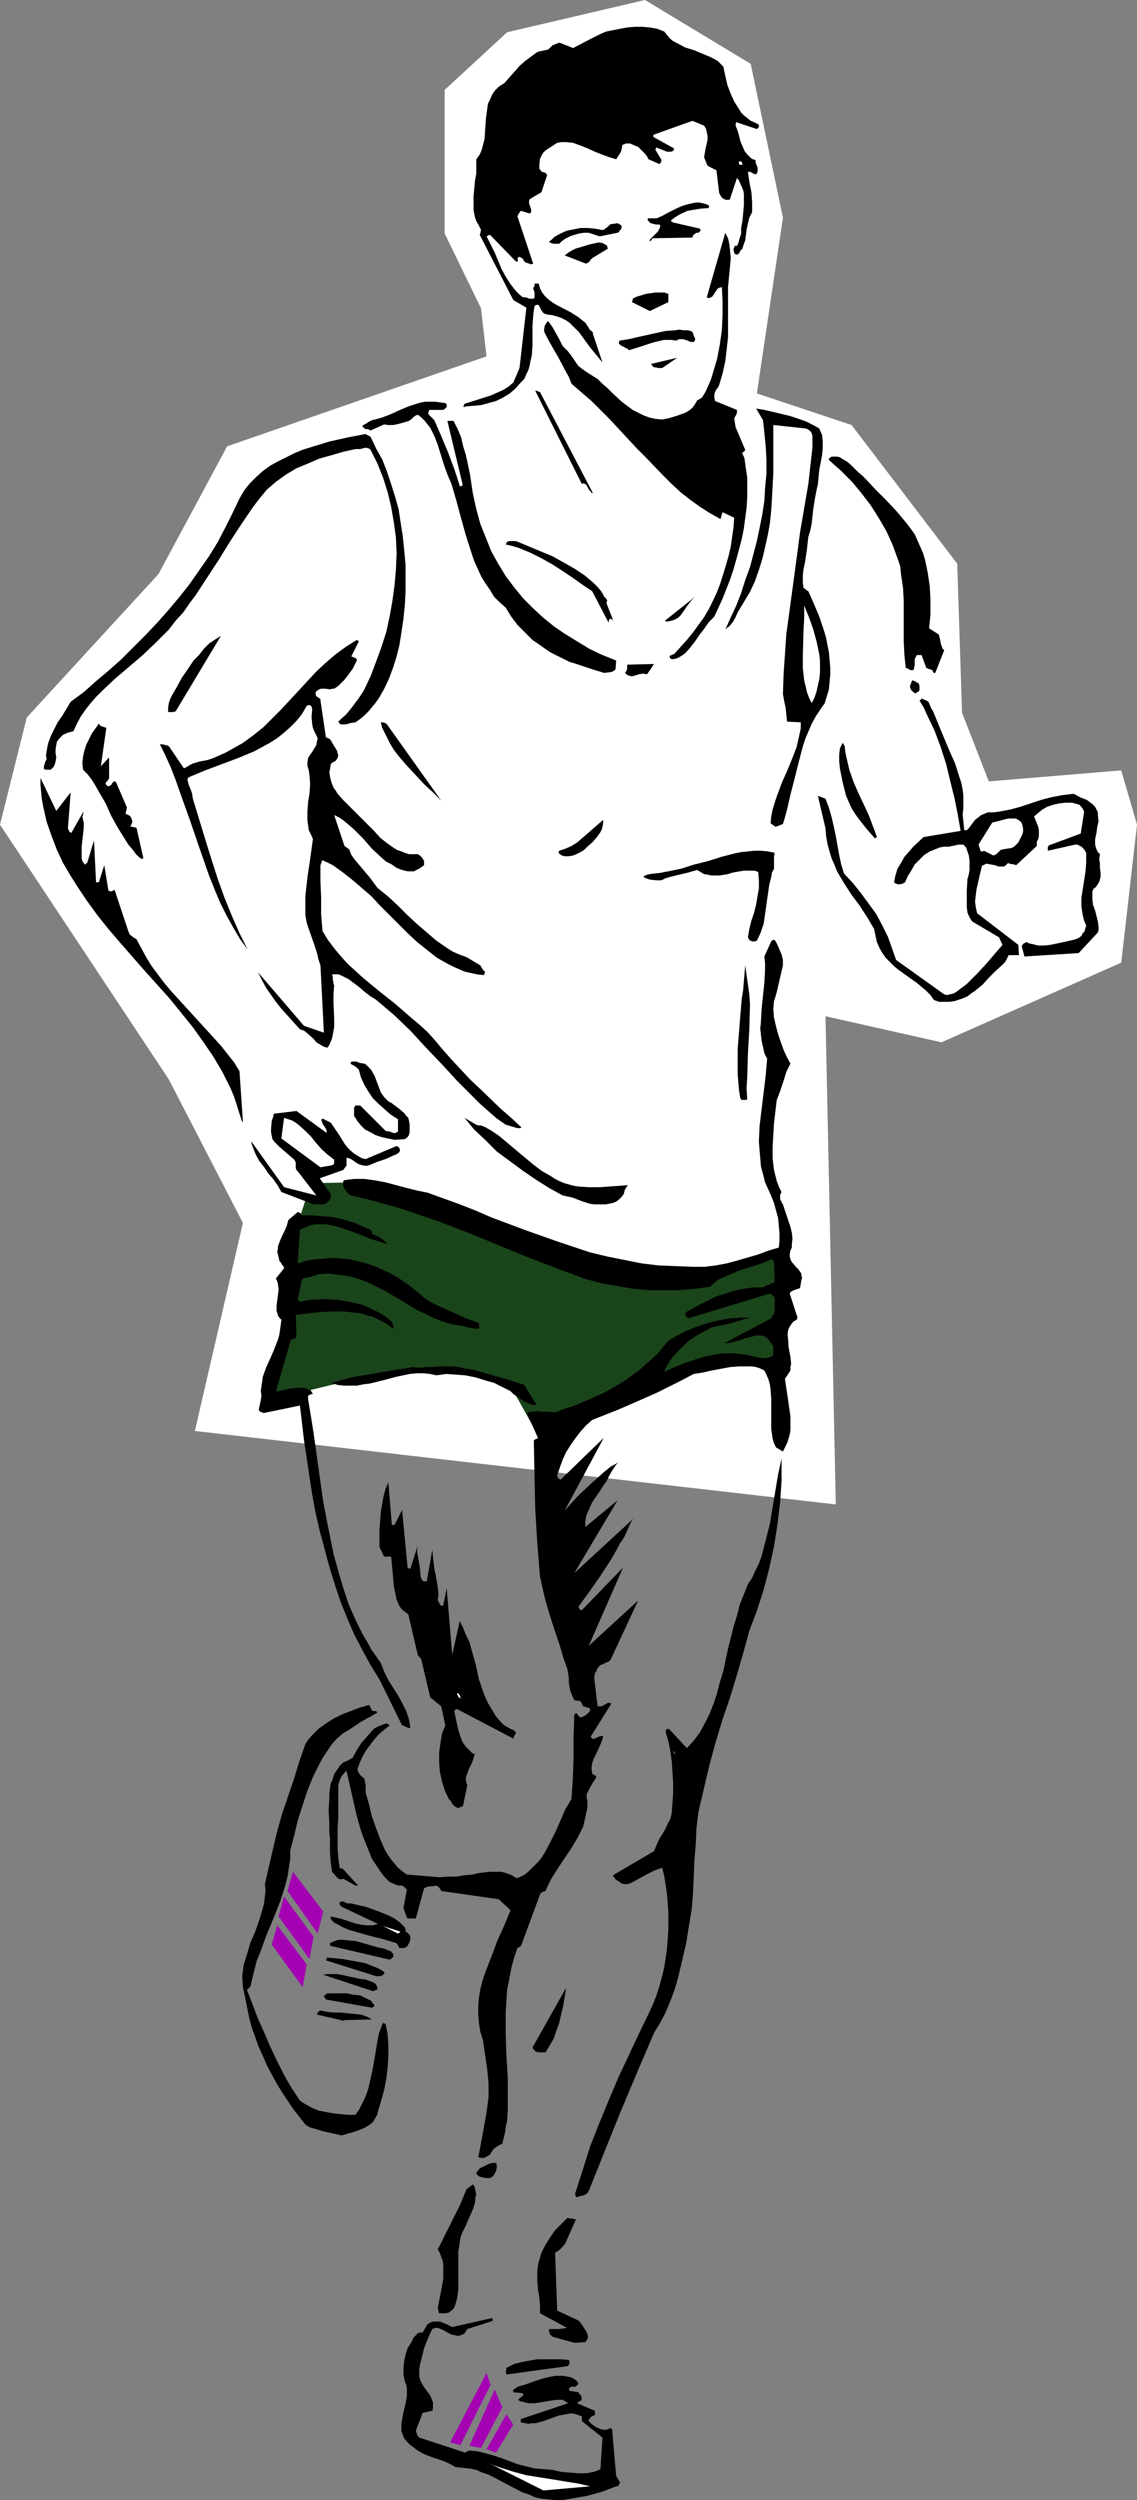 <?xml version="1.0" encoding="UTF-8" standalone="no"?>
<svg
   version="1.0"
   width="70.834mm"
   height="155.668mm"
   id="svg65"
   sodipodi:docname="Runner 40.wmf"
   xmlns:inkscape="http://www.inkscape.org/namespaces/inkscape"
   xmlns:sodipodi="http://sodipodi.sourceforge.net/DTD/sodipodi-0.dtd"
   xmlns="http://www.w3.org/2000/svg"
   xmlns:svg="http://www.w3.org/2000/svg">
  <rect width="100%" height="100%" fill="#808080" stroke="none"/>
  <sodipodi:namedview
     id="namedview65"
     pagecolor="#ffffff"
     bordercolor="#000000"
     borderopacity="0.25"
     inkscape:showpageshadow="2"
     inkscape:pageopacity="0.0"
     inkscape:pagecheckerboard="0"
     inkscape:deskcolor="#d1d1d1"
     inkscape:document-units="mm" />
  <defs
     id="defs1">
    <pattern
       id="WMFhbasepattern"
       patternUnits="userSpaceOnUse"
       width="6"
       height="6"
       x="0"
       y="0" />
  </defs>
  <path
     style="fill:#ffffff;fill-opacity:1;fill-rule:evenodd;stroke:none"
     d="M 45.886,336.756 57.195,287.794 39.746,254.021 0,194.071 6.301,168.863 37.322,135.09 53.479,105.034 114.552,83.866 113.26,72.554 104.697,54.941 V 21.168 L 119.399,7.595 151.875,0 l 24.882,15.028 7.594,36.196 -6.14,41.367 22.297,7.433 24.882,32.641 1.131,35.065 6.301,16.159 31.183,-2.585 3.716,12.766 -3.716,32.48 -42.331,18.745 -27.305,-6.14 2.424,114.891 z"
     id="path1" />
  <path
     style="fill:#1a451a;fill-opacity:1;fill-rule:evenodd;stroke:none"
     d="m 62.85,328.676 5.17,-19.391 v -19.391 l 2.585,-3.393 1.454,-4.525 h 4.362 l -1.777,-3.555 8.078,-0.162 48.309,17.29 33.606,5.979 19.873,-7.272 -1.131,30.541 -2.747,-3.393 -5.332,-1.454 -8.563,0.97 -14.38,5.656 -24.558,8.888 0.646,5.494 -8.078,-14.543 -7.271,-3.393 -6.624,-0.97 -9.048,0.646 -11.471,1.293 -20.519,5.009 z"
     id="path2" />
  <path
     style="fill:#000000;fill-opacity:1;fill-rule:evenodd;stroke:none"
     d="m 130.709,588.353 h 1.777 l 1.939,-0.323 1.777,-0.323 1.939,-0.323 3.555,-0.97 3.393,-1.293 h 0.323 l 0.162,-0.162 0.162,-0.162 v -0.162 0 l 0.323,-0.323 -0.969,-1.616 -0.969,-10.988 -0.162,-0.162 -0.162,-0.162 -0.323,0.162 -0.485,0.162 -0.323,0.162 -1.131,-0.162 -1.131,-0.485 -0.969,-0.646 -0.323,-0.323 -0.485,-0.485 v -0.323 l 0.162,-0.162 0.323,-0.485 0.323,-0.162 0.646,-0.323 v -0.485 -0.485 l -4.201,-1.778 0.323,-0.323 0.323,-0.162 0.323,-0.162 v -0.162 l 0.162,-0.323 -0.162,-0.323 v -0.323 l -0.162,-0.162 -0.323,-0.323 v 0 l -0.162,-0.323 -2.1,-0.323 v -0.162 0 l -0.162,-0.162 v 0 -0.162 l 0.162,-0.162 0.323,-0.323 h 0.485 0.485 l 0.485,-0.323 0.162,-0.162 0.162,-0.323 -0.162,-0.162 -0.162,-0.323 -0.808,-0.646 -0.808,-0.323 -0.808,-0.162 -0.969,-0.162 h -0.808 -0.808 l -1.777,0.323 -1.777,0.485 -1.939,0.646 -1.777,0.646 -1.777,0.485 -0.323,0.323 -0.323,0.162 -0.323,0.162 v 0.646 l 1.777,0.162 0.485,0.162 0.162,0.162 -0.162,0.323 -0.162,0.162 -0.485,0.323 -0.485,0.485 0.485,0.323 0.646,0.162 1.293,0.323 h 1.293 l 1.293,-0.162 2.908,-0.485 1.293,-0.162 h 1.293 l 1.293,0.808 -11.148,3.717 v 0.808 l 0.969,0.162 0.808,0.162 0.969,-0.162 h 0.808 l 1.777,-0.485 1.777,-0.646 1.777,-0.646 1.777,-0.323 0.808,-0.162 h 0.969 l 0.969,0.323 0.969,0.323 v 0.485 0.646 l 4.847,3.878 -0.485,7.433 -0.646,0.323 -0.969,0.323 -0.808,0.162 -0.969,0.162 h -1.777 l -2.1,-0.162 -1.939,-0.162 -2.1,-0.485 -2.1,-0.162 -2.1,-0.162 -1.939,-0.485 -1.939,-0.485 -3.878,-1.454 -1.939,-0.646 -1.777,-0.485 -1.939,-0.485 -1.939,-0.162 -0.485,0.162 -0.485,0.323 -10.825,-3.555 -0.323,-0.323 -0.162,-0.323 -0.162,-0.485 -0.162,-0.485 1.616,-4.201 2.262,-0.485 0.162,-0.646 v -0.646 -0.646 l -0.162,-0.485 -0.485,-1.131 -0.808,-1.131 -0.808,-1.131 -0.646,-1.131 -0.162,-0.485 -0.162,-0.646 v -0.646 -0.808 l 0.162,-1.293 0.323,-1.293 0.646,-2.585 0.485,-1.293 0.485,-1.131 0.485,-1.131 0.485,-0.97 0.323,-0.162 0.646,-0.162 0.646,0.162 0.808,0.323 1.454,0.808 0.646,0.323 0.808,0.162 0.808,0.162 0.969,-0.323 0.323,-0.162 0.323,-0.323 0.162,-0.323 0.323,-0.485 5.978,-1.939 v -0.485 l -0.162,-0.162 v 0 l -9.371,2.101 -1.293,-0.646 -0.808,-0.323 -0.808,-0.323 h -0.646 -0.808 l -0.646,0.162 -0.808,0.485 -1.131,1.939 h -0.646 l -0.485,0.162 -0.969,0.97 -0.646,1.293 -0.808,1.293 -0.485,1.454 -0.323,1.616 -0.162,1.454 v 1.616 l 0.323,1.616 0.323,0.808 0.162,0.808 v 0.97 0.808 l -0.323,1.939 -0.485,1.939 -0.323,1.778 -0.162,0.97 v 0.808 0.97 l 0.323,0.808 0.323,0.808 0.646,0.808 0.646,0.646 0.646,0.485 1.293,0.97 1.454,0.808 1.616,0.646 2.908,0.97 1.454,0.646 1.454,0.808 1.777,0.162 1.454,0.162 1.616,0.323 1.454,0.646 1.454,0.485 1.293,0.646 2.747,1.454 2.747,1.454 1.293,0.646 1.454,0.485 1.454,0.646 1.454,0.323 1.616,0.162 z"
     id="path3" />
  <path
     style="fill:#ffffff;fill-opacity:1;fill-rule:evenodd;stroke:none"
     d="m 127.963,586.091 10.987,-0.97 -2.747,-0.646 -3.07,-0.485 -2.908,-0.485 -3.07,-0.485 -3.07,-0.485 -3.07,-0.808 -3.07,-0.97 -1.454,-0.485 -1.454,-0.646 z"
     id="path4" />
  <path
     style="fill:#ffffff;fill-opacity:1;fill-rule:evenodd;stroke:none"
     d="m 126.347,562.822 6.947,-0.646 z"
     id="path5" />
  <path
     style="fill:#000000;fill-opacity:1;fill-rule:evenodd;stroke:none"
     d="m 119.399,558.782 14.218,-1.939 0.323,-0.323 0.162,-0.323 v -0.485 l -0.162,-0.323 -1.777,-0.162 h -1.777 -1.939 -1.939 l -1.939,0.323 -1.777,0.323 -1.777,0.485 -1.616,0.808 -0.162,0.162 v 0.323 l -0.162,0.485 0.162,0.646 z"
     id="path6" />
  <path
     style="fill:#000000;fill-opacity:1;fill-rule:evenodd;stroke:none"
     d="m 135.233,551.349 2.585,-0.162 0.162,-0.323 0.323,-0.323 0.162,-0.646 -0.162,-0.646 -0.323,-0.646 -0.808,-1.293 -0.485,-0.646 -0.323,-0.485 -5.17,-2.424 -0.485,-13.574 0.969,-0.646 0.808,-0.808 0.646,-0.808 0.485,-1.131 1.939,-4.363 v -0.162 h -0.162 l -0.646,-0.162 h -0.485 l -0.646,-0.162 -1.454,1.454 -1.454,1.454 -1.131,1.616 -1.131,1.778 -0.969,1.939 -0.323,1.131 -0.323,0.97 -0.162,0.97 -0.162,1.131 v 1.131 1.131 l 0.162,2.101 0.323,1.939 0.162,1.778 v 1.939 l 6.301,3.393 -0.485,0.162 h -0.323 l -1.131,0.162 h -0.969 -0.808 -0.323 l -0.162,0.162 v 0.323 l 0.162,0.323 v 0.323 l 0.323,0.323 0.323,0.323 z"
     id="path7" />
  <path
     style="fill:#000000;fill-opacity:1;fill-rule:evenodd;stroke:none"
     d="m 103.889,544.4 h 0.969 l 0.808,-0.162 0.646,-0.485 0.646,-0.646 0.323,-0.97 0.323,-1.131 0.323,-2.262 v -2.262 -2.262 -2.262 -2.101 l 0.323,-2.101 0.162,-1.131 0.323,-0.97 0.646,-1.293 0.646,-1.454 1.293,-2.909 0.485,-1.454 0.162,-1.454 0.162,-0.646 -0.162,-0.808 -0.162,-0.808 -0.323,-0.646 v -0.162 l -1.616,1.131 -1.454,3.555 -1.777,3.555 -1.777,3.555 -1.777,3.555 0.485,0.808 0.323,0.97 0.323,0.808 0.162,0.97 v 1.778 1.616 l -0.323,1.778 -0.323,1.778 -0.646,3.232 0.162,0.646 v 0.323 l 0.162,0.323 z"
     id="path8" />
  <path
     style="fill:#000000;fill-opacity:1;fill-rule:evenodd;stroke:none"
     d="m 136.203,516.93 0.646,-0.162 0.646,-0.162 0.646,-0.323 0.485,-0.646 1.939,-4.848 1.939,-4.848 3.716,-9.211 3.878,-9.211 3.878,-9.049 1.454,-2.424 1.293,-2.424 1.131,-2.747 0.969,-2.585 0.808,-2.747 0.646,-2.747 1.293,-5.494 0.646,-4.04 0.646,-3.878 0.323,-3.878 0.162,-3.878 0.162,-3.878 0.323,-3.878 0.162,-3.717 0.485,-3.878 1.293,-5.494 1.293,-5.494 1.454,-5.332 1.616,-5.333 1.777,-5.171 1.616,-5.332 1.454,-5.009 1.454,-5.332 1.777,-4.686 1.616,-5.009 1.293,-5.009 1.131,-5.171 0.808,-5.171 0.646,-5.333 0.162,-2.424 0.162,-2.585 v -2.585 -2.585 l -0.808,3.717 -0.646,3.878 -0.646,3.878 -0.646,3.878 -0.969,3.878 -0.485,1.778 -0.485,1.939 -0.646,1.778 -0.808,1.616 -0.808,1.778 -0.969,1.454 -0.969,2.424 -0.969,2.424 -0.646,2.585 -0.808,2.585 -1.293,5.171 -1.131,5.333 -0.808,2.585 -0.646,2.585 -0.808,2.424 -0.969,2.424 -1.131,2.262 -1.131,2.101 -1.454,1.939 -1.616,1.778 -4.201,-4.525 h -0.162 -0.323 l -0.162,0.162 -0.162,0.485 0.646,2.262 0.485,2.424 0.323,2.424 0.162,2.424 0.162,2.424 v 2.424 l -0.162,2.262 -0.162,2.424 -0.323,1.454 -0.646,1.131 -0.485,1.131 -0.646,1.131 -0.646,0.97 -0.485,0.97 -0.485,1.131 -0.485,1.131 -9.371,5.494 v 0.162 h -0.162 l -0.162,0.162 v 0 l 0.162,0.162 0.162,0.162 0.323,0.485 0.485,0.323 0.485,0.323 0.485,0.323 0.646,0.162 h 0.646 l 0.646,-0.162 0.646,-0.323 1.777,-0.97 1.777,-0.97 1.616,-0.808 1.777,-0.646 0.485,1.939 0.323,2.101 0.323,2.262 0.162,1.939 0.162,2.262 v 2.101 2.101 l -0.162,2.262 -0.162,2.101 -0.323,2.262 -0.323,2.101 -0.485,2.101 -0.646,2.262 -0.646,2.101 -0.808,2.101 -0.969,2.101 -2.424,5.009 -2.424,5.171 -2.424,5.171 -2.262,5.333 -2.262,5.494 -2.1,5.332 -1.777,5.656 -1.777,5.494 0.162,0.485 v 0.162 0.162 z"
     id="path9" />
  <path
     style="fill:#000000;fill-opacity:1;fill-rule:evenodd;stroke:none"
     d="m 114.229,512.567 h 1.131 l 0.323,-0.162 0.485,-0.323 0.162,-0.323 0.323,-0.485 0.162,-0.485 0.162,-0.646 v -0.485 l -0.162,-0.646 h -0.485 -0.485 l -0.969,0.323 -1.939,0.97 -0.323,0.485 -0.323,0.323 -0.162,0.323 0.323,0.485 0.485,0.323 0.646,0.162 z"
     id="path10" />
  <path
     style="fill:#000000;fill-opacity:1;fill-rule:evenodd;stroke:none"
     d="m 112.937,507.719 0.646,0.162 0.646,-0.162 1.131,-0.646 0.485,-0.808 0.485,-0.646 0.969,-0.646 0.969,-0.485 0.323,-1.293 0.323,-1.293 0.162,-1.454 0.323,-1.293 0.162,-2.585 v -2.585 -5.171 l -0.323,-5.009 -0.162,-5.333 v -5.009 l 0.162,-2.585 0.162,-2.585 0.485,-2.424 0.485,-2.585 0.646,-2.424 0.808,-2.424 0.323,-0.162 0.323,-0.162 0.162,-0.162 0.162,-0.323 4.362,-11.796 0.162,-0.323 0.323,-0.162 0.162,-0.162 h 0.162 l 0.485,-0.162 0.646,-1.454 0.646,-1.293 1.616,-2.585 1.616,-2.424 1.616,-2.424 1.454,-2.424 0.646,-1.293 0.646,-1.293 0.323,-1.454 0.323,-1.454 0.323,-1.454 v -1.616 l -0.162,-0.808 v -0.808 l 0.323,-0.646 0.323,-0.646 0.808,-1.454 0.485,-0.646 0.323,-0.646 -0.162,-0.323 -0.323,-0.162 -0.323,-0.162 -0.162,-0.162 -0.162,-1.293 0.162,-1.131 0.323,-0.97 0.485,-0.97 0.969,-2.101 0.485,-1.131 0.323,-1.131 -0.162,-0.162 h -0.162 l -0.646,0.162 -0.646,0.323 -0.808,0.323 v -0.162 h -0.162 l -0.162,-0.162 -0.162,-0.323 4.847,-7.756 -0.485,-0.162 h -0.323 l -1.454,0.808 h -0.485 -0.485 l -0.162,-1.293 -0.162,-1.293 -0.323,-2.747 -0.162,-1.293 0.162,-1.131 0.323,-0.485 0.162,-0.485 0.323,-0.485 0.485,-0.485 0.485,-0.162 0.323,-0.162 0.646,-0.323 0.485,-0.162 0.485,-0.485 6.463,-13.897 -11.633,10.665 8.078,-18.421 -9.694,10.019 h -0.323 l -0.162,-0.162 -0.162,-0.323 -0.162,-0.323 2.585,-3.555 2.585,-3.717 2.424,-3.717 1.131,-1.939 1.131,-2.101 0.485,-0.646 0.485,-0.808 0.808,-1.778 0.646,-1.454 0.485,-0.808 0.646,-0.646 -14.38,13.25 10.179,-17.129 -7.594,6.302 v -0.808 -0.646 l 0.323,-1.454 0.646,-1.454 0.646,-1.454 1.777,-2.585 0.808,-1.293 0.808,-1.131 0.323,-0.646 0.323,-0.646 0.646,-1.131 0.646,-0.97 0.323,-0.485 0.485,-0.485 -1.777,0.97 -1.616,1.293 -1.616,1.454 -1.616,1.454 -3.07,2.909 -2.908,3.232 9.209,-17.129 -10.179,9.857 -0.323,-0.162 -0.162,-0.162 -0.162,-0.162 -0.162,-0.485 0.646,-1.939 0.646,-1.778 0.808,-1.778 1.131,-1.778 1.131,-1.616 1.131,-1.454 1.293,-1.454 1.454,-1.293 6.14,-2.424 6.301,-2.747 2.908,-1.293 2.908,-1.454 2.908,-1.454 2.747,-1.454 2.1,-0.323 2.1,-0.485 4.362,-0.808 2.1,-0.162 h 1.939 1.131 l 0.969,0.162 0.969,0.323 0.969,0.485 0.485,0.97 0.485,1.131 0.323,1.131 0.162,1.131 0.162,2.262 v 2.424 2.424 2.262 l 0.162,1.131 0.162,1.131 0.323,1.131 0.485,0.97 1.616,0.97 0.485,-0.97 0.485,-0.97 0.323,-0.97 0.323,-1.131 0.162,-0.97 v -1.131 -2.101 l -0.323,-2.262 -0.323,-2.262 -0.323,-2.101 -0.323,-2.262 1.293,-1.939 v -0.808 l 0.162,-0.808 -0.162,-1.616 -0.323,-1.616 -0.162,-0.97 v -0.808 l -0.162,-1.616 v -0.646 l 0.162,-0.808 0.323,-0.646 0.323,-0.485 0.485,-0.646 0.808,-0.485 0.162,-0.323 v -0.162 -0.323 l -0.162,-0.323 -1.616,-5.009 0.162,-0.323 0.162,-0.162 0.646,-0.323 1.454,-0.485 0.162,-0.97 0.162,-0.97 0.162,-0.485 -0.162,-0.485 v -0.485 l -0.323,-0.485 -0.485,-0.646 -0.485,-0.485 -0.969,-1.131 -0.323,-0.646 -0.162,-0.646 v -0.646 l 0.162,-0.808 0.323,-0.646 v -0.808 l 0.162,-1.293 -0.162,-1.454 -0.323,-1.293 -1.777,-5.333 -0.323,-0.485 v -0.323 h -0.162 l -0.162,-0.323 v -0.485 -0.646 l 0.162,-0.323 0.162,-0.323 -0.646,-1.293 -0.485,-1.293 -0.323,-1.293 -0.323,-1.293 -0.323,-2.747 v -2.747 l 0.162,-2.747 0.162,-2.747 0.646,-5.494 0.808,-2.101 0.808,-2.424 0.646,-2.101 0.485,-0.97 0.485,-0.97 -0.808,-1.454 -0.808,-1.778 -0.646,-1.778 -0.646,-1.939 -0.485,-1.778 -0.485,-2.101 -0.162,-1.939 0.162,-1.939 0.323,-0.97 0.323,-1.131 0.485,-2.101 0.485,-2.101 0.485,-2.101 v -1.293 l -0.323,-1.293 -0.485,-1.131 -0.485,-1.131 -0.162,-0.323 -0.162,-0.323 -0.323,-0.485 h -0.485 l -0.162,0.162 -0.162,0.162 -1.616,3.555 0.162,1.616 v 1.454 l -0.162,3.07 -0.646,6.14 -0.162,3.07 -0.162,1.616 0.162,1.454 0.162,1.454 0.323,1.454 0.323,1.454 0.646,1.293 -0.323,3.878 -0.969,7.918 -0.485,4.04 -0.162,3.717 0.162,1.939 0.162,1.939 0.162,1.939 0.485,1.778 0.485,1.939 0.808,1.778 0.646,1.454 0.646,1.616 0.485,1.778 0.485,1.778 0.162,1.778 0.162,1.778 v 1.778 l -0.162,1.616 -2.262,0.646 -2.585,0.97 -5.009,1.454 -2.424,0.646 -2.585,0.485 -2.585,0.323 h -2.585 l -4.201,-0.162 -4.039,-0.162 -4.039,-0.485 -4.039,-0.808 -4.039,-0.808 -4.039,-0.97 -3.878,-1.293 -3.878,-1.293 -7.755,-2.747 -7.755,-2.909 -3.716,-1.616 -3.716,-1.454 -7.594,-2.747 -2.424,-0.485 -2.585,-0.646 -4.847,-1.293 -2.585,-0.485 -2.424,-0.323 h -1.131 -1.293 l -1.293,0.162 -1.131,0.162 -0.162,0.485 v 0.646 l 0.162,0.485 0.162,0.323 0.646,0.97 0.808,0.646 3.555,0.808 3.555,0.97 3.555,0.97 3.555,1.131 6.947,2.424 6.786,2.585 13.733,5.656 6.786,2.585 6.947,2.585 3.716,0.97 3.716,0.646 3.716,0.646 3.555,0.323 h 3.716 3.555 l 3.716,-0.323 3.555,-0.485 0.646,-0.646 0.646,-0.485 0.808,-0.646 0.808,-0.323 1.777,-0.808 1.939,-0.808 1.939,-0.646 2.1,-0.646 1.939,-0.646 1.777,-0.808 0.162,0.162 h 0.162 l 0.323,0.323 0.162,4.848 -0.323,0.162 -0.323,0.162 -0.646,0.323 -0.646,0.162 -0.808,0.485 h -2.424 l -2.262,0.323 -2.1,0.485 -2.1,0.646 -2.1,0.646 -1.939,0.97 -1.939,0.97 -1.777,0.97 -0.485,0.323 -0.485,0.162 -0.646,0.485 v 0.485 l 0.162,0.485 h 0.162 l 0.323,0.323 19.227,-5.817 0.323,0.162 0.485,0.323 0.162,0.323 0.162,0.323 v 1.616 0.485 0.97 l -0.162,0.485 -0.323,0.485 -0.162,0.162 -0.162,0.485 -10.987,5.817 h 0.646 0.485 l 1.131,-0.323 1.293,-0.323 1.293,-0.485 1.293,-0.323 1.293,-0.323 h 1.131 l 0.646,0.162 0.485,0.162 0.646,0.646 0.485,0.646 0.323,0.485 0.323,0.323 v 2.101 l -0.485,0.485 -0.485,0.162 -0.646,0.162 h -0.646 l -1.454,-0.162 -0.646,-0.162 -0.646,-0.162 -1.293,-0.323 -1.454,-0.162 -1.293,-0.162 h -1.293 -1.454 l -1.293,0.162 -2.585,0.485 -2.747,0.808 -2.424,0.808 -2.424,0.97 -2.424,1.131 0.808,-1.778 1.131,-1.616 1.293,-1.454 1.454,-1.454 1.454,-1.293 1.777,-1.131 1.777,-0.97 1.616,-0.808 2.262,-0.485 2.262,-0.485 2.1,-0.646 2.262,-0.646 h -2.424 l -2.424,0.162 -2.585,0.485 -2.585,0.646 -2.424,0.808 -2.424,0.97 -2.262,1.131 -1.939,1.131 -1.454,1.616 -1.293,1.616 -1.454,1.293 -1.454,1.293 -1.454,1.293 -1.616,1.131 -1.454,1.131 -1.616,0.97 -3.393,1.939 -3.555,1.616 -1.939,0.808 -1.939,0.808 -2.1,0.646 -2.1,0.808 -1.616,-0.162 h -1.777 l -0.808,-0.162 -0.808,0.162 h -0.808 l -0.808,0.323 2.585,5.817 -0.162,0.162 -0.323,0.162 h -0.162 l -0.323,0.323 0.162,7.918 0.162,7.918 0.485,8.08 0.323,4.04 0.323,4.04 0.646,2.909 0.646,2.747 0.808,2.747 0.808,2.585 1.777,5.333 0.808,2.747 0.969,2.747 0.323,1.939 v 1.131 l 0.162,0.97 0.162,0.97 0.323,0.808 0.323,0.808 0.323,0.646 0.646,0.162 h 0.323 0.323 l 0.323,0.323 0.162,0.323 0.323,0.646 1.616,0.485 v 0.485 l -0.162,0.323 -0.323,0.323 -0.323,0.323 -0.808,0.485 -0.485,0.162 h -0.323 l -0.808,-0.97 h -0.162 v 0.162 h -0.162 v 0.162 h -0.162 l -0.162,5.009 v 5.009 l -0.162,4.848 -0.323,5.009 -1.454,2.424 -1.131,2.585 -1.131,2.585 -1.293,2.585 -1.293,2.424 -0.808,1.293 -0.808,0.97 -0.969,0.97 -0.969,0.97 -1.131,0.97 -1.293,0.646 -0.646,0.162 h -0.162 l -0.969,-0.646 -1.293,-0.485 -1.131,-0.323 h -1.454 -1.293 l -1.454,0.162 -1.293,0.162 -1.293,0.323 -1.939,0.162 -1.939,0.323 h -1.939 l -1.939,0.162 -3.878,-0.323 -3.878,-0.323 -1.131,-0.808 -0.969,-0.808 -0.808,-0.97 -0.808,-0.97 -0.808,-1.131 -0.646,-1.131 -1.131,-2.585 -0.969,-2.585 -0.969,-2.747 -0.646,-2.747 -0.808,-2.747 v -1.778 l -0.162,-0.808 -0.162,-0.808 -0.485,-0.323 -0.485,-0.485 -0.323,-0.485 -0.162,-0.323 -0.162,-0.485 0.485,-1.454 0.646,-1.454 0.808,-1.454 0.969,-1.293 0.969,-1.293 1.131,-1.293 1.293,-1.131 1.293,-0.97 -0.323,-0.323 -0.485,-0.162 -0.485,0.162 -0.485,0.162 -1.131,0.485 -0.323,0.162 -0.323,0.162 -0.808,0.808 -0.808,0.97 -1.454,1.616 -1.131,1.778 -0.969,1.778 -1.131,0.646 -1.131,0.485 -0.808,0.808 -0.646,0.97 -0.646,0.97 -0.323,1.131 -0.485,1.131 -0.162,1.131 -0.162,1.293 v 1.293 l -0.162,2.585 0.162,2.585 v 2.585 l 0.162,1.293 v 1.131 2.262 l 0.162,2.262 0.162,1.131 0.162,1.131 1.454,1.616 0.485,0.162 h 0.323 l 0.323,-0.162 2.908,1.616 h 0.646 l -3.555,-3.878 -0.485,-0.162 H 80.138 l -0.162,-0.162 -0.323,-2.262 -0.162,-2.424 v -2.424 -2.262 l 0.162,-2.585 v -2.424 -2.585 -2.424 l 0.162,-0.646 0.162,-0.485 0.323,-0.808 0.646,-0.808 0.646,-0.646 0.808,3.555 0.808,3.555 0.808,3.555 0.969,3.393 0.646,1.778 0.646,1.616 0.646,1.616 0.646,1.616 0.969,1.454 0.969,1.454 0.969,1.293 1.293,1.293 0.808,0.323 0.646,0.323 0.646,0.162 h 0.808 l 0.485,0.323 0.323,0.323 0.323,0.323 -0.808,4.363 0.808,2.262 0.485,0.162 h 0.485 1.131 l 1.939,-7.11 0.323,-0.162 0.323,-0.162 0.808,-0.162 h 0.646 l 0.808,-0.162 0.485,0.323 0.162,0.162 0.323,0.485 0.162,0.162 v 0.162 l 13.572,1.939 2.747,2.585 -1.454,3.555 -1.616,3.555 -1.454,3.878 -1.454,3.717 -0.646,1.939 -0.485,1.939 -0.323,1.939 -0.162,1.939 v 2.101 l 0.162,1.939 0.323,2.101 0.646,2.101 0.485,3.393 0.485,3.232 0.323,3.393 v 3.232 l -0.485,3.717 -0.646,3.555 -0.646,3.555 -0.646,3.393 z"
     id="path11" />
  <path
     style="fill:#000000;fill-opacity:1;fill-rule:evenodd;stroke:none"
     d="m 80.461,502.548 2.747,-0.808 1.454,-0.485 1.131,-0.485 1.131,-0.646 0.969,-0.808 0.323,-0.646 0.323,-0.485 0.323,-0.646 0.162,-0.808 0.808,-2.585 0.646,-2.424 0.485,-2.585 0.323,-2.585 0.162,-2.585 v -2.585 l -0.162,-2.585 -0.485,-2.424 v 0 l -0.162,-0.162 h -0.162 l -0.323,-0.162 -0.485,1.293 -0.485,1.293 -0.485,2.747 -0.485,2.909 -0.485,2.747 -0.646,2.909 -0.323,1.454 -0.485,1.454 -0.485,1.131 -0.646,1.293 -0.646,1.293 -0.808,1.131 h -1.616 l -1.777,-0.162 -1.616,-0.162 -1.777,-0.323 -1.777,-0.323 -1.616,-0.646 -1.454,-0.808 -0.808,-0.485 -0.646,-0.485 -1.939,-2.909 -1.777,-3.07 -1.616,-3.232 -1.616,-3.393 -1.454,-3.393 -1.454,-3.232 -2.585,-6.787 0.162,-0.162 0.485,-0.485 0.162,-0.162 0.485,-2.101 0.485,-1.939 0.485,-1.939 0.808,-1.939 1.454,-4.04 1.616,-3.878 1.616,-4.04 0.646,-1.939 0.646,-2.101 0.485,-1.939 0.323,-2.101 0.323,-2.101 v -1.939 l 0.969,-3.717 0.808,-3.393 1.131,-3.555 1.131,-3.393 1.293,-3.232 1.616,-3.232 0.808,-1.454 0.969,-1.454 0.969,-1.454 1.131,-1.293 1.454,-1.293 1.616,-0.97 1.454,-0.97 1.454,-0.97 0.646,-0.323 0.485,-0.323 0.969,-0.485 0.808,-0.485 0.808,-0.485 -0.162,-0.162 -0.162,-0.162 h -0.485 -0.162 l -0.323,-0.162 -0.646,-1.293 -2.262,0.646 -2.1,0.808 -2.1,0.808 -1.939,0.97 -1.777,1.131 -1.777,1.293 -1.616,1.616 -0.808,0.97 -0.646,0.97 -1.454,4.201 -1.293,4.201 -2.747,8.08 -1.131,4.04 -0.969,4.04 -0.969,4.201 -0.969,4.201 0.162,1.454 -0.162,1.454 -0.162,1.454 -0.323,1.293 -0.808,2.747 -0.969,2.747 -1.131,2.585 -0.808,2.747 -0.808,2.585 -0.162,1.293 -0.162,1.293 0.162,2.585 0.485,2.262 0.485,2.424 0.485,2.424 0.646,2.424 0.808,2.262 0.808,2.262 0.969,2.101 0.969,2.262 1.131,2.101 1.131,2.101 1.293,2.101 2.585,3.878 2.908,3.717 0.969,0.646 1.131,0.323 2.1,0.646 2.262,0.485 z"
     id="path12" />
  <path
     style="fill:#000000;fill-opacity:1;fill-rule:evenodd;stroke:none"
     d="m 126.832,482.996 h 1.616 l 0.969,-1.616 0.969,-1.616 0.646,-1.939 0.646,-1.778 0.485,-2.101 0.485,-2.101 0.323,-1.939 0.323,-2.101 -7.917,14.058 0.162,0.323 0.323,0.323 0.323,0.323 z"
     id="path13" />
  <path
     style="fill:#000000;fill-opacity:1;fill-rule:evenodd;stroke:none"
     d="m 81.108,475.401 6.463,-0.162 -1.131,-0.646 -1.454,-0.485 -1.616,-0.162 -1.616,-0.162 -1.616,-0.162 h -1.616 l -1.454,-0.162 -1.616,-0.323 -0.323,0.162 -0.162,0.162 -0.162,0.162 -0.162,0.485 6.301,1.454 z"
     id="path14" />
  <path
     style="fill:#000000;fill-opacity:1;fill-rule:evenodd;stroke:none"
     d="m 87.57,472.492 0.323,-0.162 0.162,-0.162 0.162,-0.162 -0.485,-0.646 -0.323,-0.485 -0.646,-0.323 -0.646,-0.323 -1.293,-0.646 -1.616,-0.162 -1.616,-0.323 h -1.454 -3.07 l -0.162,0.162 -0.323,0.162 -0.162,0.162 -0.162,0.323 0.162,0.162 v 0 l 0.162,0.162 v 0 l 0.162,0.323 z"
     id="path15" />
  <path
     style="fill:#000000;fill-opacity:1;fill-rule:evenodd;stroke:none"
     d="m 88.54,468.291 v 0 h 0.162 l 0.162,-0.162 v -0.323 l -0.162,-0.485 -0.323,-0.485 -0.485,-0.323 -0.485,-0.162 -1.293,-0.485 -1.293,-0.162 -2.262,-0.485 -2.262,-0.485 -0.969,-0.162 h -1.131 -1.131 l -0.969,0.162 11.795,3.878 z"
     id="path16" />
  <path
     style="fill:#000000;fill-opacity:1;fill-rule:evenodd;stroke:none"
     d="m 88.54,465.059 h 1.131 l 0.323,-0.162 0.162,-0.162 0.323,-0.162 v -0.485 l -1.293,-0.808 -1.616,-0.646 -1.616,-0.646 -1.777,-0.323 -3.555,-0.646 -1.777,-0.162 -1.777,-0.162 h -0.162 v 0.162 0.323 l -0.162,0.162 z"
     id="path17" />
  <path
     style="fill:#000000;fill-opacity:1;fill-rule:evenodd;stroke:none"
     d="m 91.771,461.181 0.485,-0.323 0.323,-0.323 v -0.485 -0.323 l -0.323,-0.162 -0.162,-0.323 -0.808,-0.323 -0.808,-0.323 -1.616,-0.323 -1.616,-0.485 -3.393,-0.97 -1.777,-0.162 -1.454,-0.162 h -0.808 l -0.646,0.162 -0.808,0.323 -0.646,0.323 v 0.323 0.162 l 0.162,0.162 z"
     id="path18" />
  <path
     style="fill:#000000;fill-opacity:1;fill-rule:evenodd;stroke:none"
     d="m 94.679,458.434 h 0.485 l 0.323,-0.162 0.323,-0.162 0.323,-0.485 0.323,-0.646 0.162,-0.646 v -0.646 l -0.162,-0.323 -0.162,-0.162 -0.485,-0.485 h -0.162 l -0.162,-0.323 v -0.323 l -0.162,-0.485 -1.131,-1.131 -1.293,-0.97 -1.616,-0.808 -1.616,-0.646 -1.777,-0.646 -1.777,-0.646 -3.555,-0.808 h -0.808 l -0.646,-0.323 -0.485,-0.162 -0.485,0.162 h -0.162 v 0.162 0.323 l 0.162,0.323 0.323,0.323 8.563,4.04 -0.646,0.162 -0.646,0.162 h -1.293 l -1.454,-0.162 -1.454,-0.323 -2.908,-0.97 -1.293,-0.323 -1.454,-0.323 v 0.485 l 0.162,0.323 0.323,0.323 0.323,0.323 0.969,0.485 0.808,0.485 1.454,0.646 1.616,0.485 3.393,0.97 3.231,0.808 1.616,0.485 1.616,0.485 0.323,0.485 0.162,0.323 0.162,0.323 z"
     id="path19" />
  <path
     style="fill:#ffffff;fill-opacity:1;fill-rule:evenodd;stroke:none"
     d="m 94.195,454.717 v -0.162 l -4.039,-1.293 3.555,1.778 z"
     id="path20" />
  <path
     style="fill:#000000;fill-opacity:1;fill-rule:evenodd;stroke:none"
     d="m 108.09,425.469 0.485,-0.323 h 0.323 l 0.162,-0.323 0.969,-4.686 -0.162,-0.485 -0.162,-0.485 v -0.97 l 0.323,-0.808 0.323,-0.97 0.808,-1.616 0.323,-0.97 0.323,-0.97 -0.646,-0.323 -0.485,-0.485 -0.969,-0.97 -0.808,-1.131 -0.485,-1.293 -0.485,-1.454 -0.323,-1.454 -0.646,-3.07 0.162,-0.162 v -0.162 l 0.485,-0.162 13.249,6.948 0.162,-0.323 v -0.162 l 0.162,-0.323 0.323,-0.485 -0.162,-0.323 -0.323,-0.323 -0.808,-0.323 -0.808,-0.485 -0.808,-0.485 -0.646,-0.646 -1.131,-1.293 -0.969,-1.616 -0.969,-1.616 -0.808,-1.778 -1.293,-3.717 -0.808,-3.717 -0.969,-3.393 -0.485,-1.778 -0.808,-1.616 -0.646,-1.616 -0.808,-1.616 -1.777,7.918 -1.293,-15.674 -0.808,4.04 -0.323,0.162 -0.162,-0.162 -0.323,-0.162 -0.162,-0.485 -0.323,-0.485 0.162,-1.454 -0.162,-1.616 -0.485,-2.909 -0.323,-1.454 -0.162,-1.454 -0.162,-1.454 -0.162,-1.616 -1.293,7.433 h -0.323 -0.323 -0.162 l -0.162,-0.162 -0.323,-0.485 -0.162,-0.485 -0.162,-1.939 -0.323,-1.939 -0.323,-1.778 v -0.808 l 0.162,-0.97 -1.777,5.656 -0.323,-0.162 h -0.162 l -0.162,-0.162 -1.293,-13.574 -1.777,3.555 h -0.323 -0.162 l -0.162,-0.162 -0.808,-9.857 -0.646,1.454 -0.485,1.778 -0.323,1.778 -0.323,1.939 -0.162,2.101 -0.162,2.101 v 2.101 1.939 l 0.323,0.646 0.162,0.323 0.162,0.323 0.162,0.485 0.323,0.485 h 1.616 l 0.162,1.616 0.162,1.778 0.162,1.778 0.162,1.778 0.323,1.616 0.323,1.616 0.323,0.646 0.323,0.808 0.485,0.646 0.485,0.485 0.323,0.162 0.162,0.162 0.646,0.485 2.262,9.695 0.162,0.162 0.162,0.162 0.323,0.323 0.162,0.323 2.1,8.888 2.585,2.101 0.969,4.525 -0.808,1.939 -0.323,2.101 -0.323,2.262 v 2.262 l 0.162,2.262 0.485,2.262 0.646,2.101 0.969,2.101 0.323,0.323 0.323,0.485 0.162,0.323 0.162,0.162 0.485,0.485 0.323,0.162 0.323,0.162 z"
     id="path21" />
  <path
     style="fill:#ffffff;fill-opacity:1;fill-rule:evenodd;stroke:none"
     d="m 159.145,413.188 -0.162,-0.323 -0.323,-0.485 v -0.323 z"
     id="path22" />
  <path
     style="fill:#000000;fill-opacity:1;fill-rule:evenodd;stroke:none"
     d="m 96.618,406.725 -0.162,-1.131 -0.162,-0.97 -0.323,-0.97 -0.323,-0.97 -0.969,-1.939 -0.969,-1.778 -2.262,-3.555 -0.969,-1.939 -0.808,-2.101 -1.131,-1.616 -1.131,-1.616 -0.969,-1.778 -0.969,-1.616 -1.777,-3.555 -1.616,-3.717 -1.293,-3.878 -1.131,-3.878 -1.131,-4.04 -0.808,-4.04 -0.808,-4.04 -0.808,-4.201 -1.131,-8.08 -1.131,-8.08 -0.646,-4.04 -0.646,-3.878 v -0.808 l 0.162,-0.162 0.323,-0.162 0.646,-0.162 -0.323,-0.485 -0.162,-0.323 -0.808,-0.323 -0.808,-0.323 h -0.969 l -1.939,0.162 -0.969,0.162 -0.808,0.162 -1.131,0.323 h -0.485 l -0.323,0.162 3.555,-12.281 0.485,-0.162 0.646,-0.162 0.162,-0.323 -0.162,-5.171 2.747,-0.323 2.747,-0.323 2.908,-0.162 h 2.908 l 2.908,0.323 1.293,0.162 1.454,0.485 1.293,0.323 1.293,0.646 1.293,0.646 1.293,0.808 0.323,0.323 0.323,0.162 0.323,0.162 0.162,0.323 -0.646,-1.939 -0.969,-0.808 -1.131,-0.808 -1.131,-0.646 -1.293,-0.646 -1.293,-0.646 -1.293,-0.485 -1.454,-0.323 -1.454,-0.323 -2.908,-0.485 -2.908,-0.162 -3.07,0.162 -1.293,0.162 -1.454,0.323 -0.162,-0.162 -0.162,-0.162 -0.162,-0.323 0.969,-4.525 0.323,-0.323 0.485,-0.162 0.969,-0.162 1.131,-0.323 0.485,-0.162 0.485,-0.162 1.454,-0.162 h 1.293 l 2.424,0.323 2.262,0.323 2.262,0.646 2.1,0.808 1.939,0.97 1.939,0.97 1.939,1.131 1.939,1.131 1.777,1.131 1.939,1.131 2.1,0.97 1.939,0.97 2.1,0.808 2.262,0.646 2.262,0.323 0.969,0.323 0.969,0.162 0.808,0.162 h 0.969 l 0.162,-0.162 0.162,-0.323 -0.162,-0.323 v -0.485 l -3.393,-1.293 -3.231,-1.454 -3.231,-1.454 -1.616,-0.808 -1.454,-0.97 -1.454,-1.293 -1.616,-1.293 -1.616,-1.131 -1.616,-1.131 -1.777,-0.97 -1.777,-0.808 -1.777,-0.808 -1.939,-0.646 -1.939,-0.485 -1.939,-0.485 -1.939,-0.162 -2.1,-0.162 -1.939,0.162 -2.1,0.162 -2.1,0.323 -2.1,0.646 0.485,-7.918 1.131,-0.485 1.131,-0.485 1.293,-0.323 h 1.131 1.293 l 1.131,0.162 1.293,0.323 1.131,0.323 2.424,0.808 2.585,0.97 2.424,0.97 2.585,0.808 h 0.162 l 0.323,0.162 h 0.162 v 0 l 0.162,0.162 h 0.162 l -0.323,-0.485 -0.323,-0.323 -0.808,-0.646 -0.969,-0.485 -1.131,-0.485 v -0.485 l -0.323,-0.485 -1.939,-0.808 -1.777,-0.808 -2.1,-0.646 -1.939,-0.485 -2.1,-0.323 -2.1,-0.162 -2.1,-0.162 h -2.1 l -0.162,-0.162 -0.162,-0.323 -0.646,-0.323 -2.262,1.939 -0.323,1.293 -0.485,1.131 -0.646,1.293 -0.485,1.131 -0.485,1.293 v 0.646 l -0.162,0.646 0.162,0.646 0.162,0.646 0.162,0.808 0.485,0.646 0.162,0.323 0.323,0.323 0.162,0.485 -1.939,2.424 0.323,0.646 0.162,0.646 0.162,1.293 -0.162,1.293 -0.162,1.293 -0.162,1.131 v 1.293 l 0.162,0.485 0.162,0.646 0.323,0.485 0.485,0.485 -0.162,1.293 -0.162,1.131 -0.162,1.131 -0.323,1.131 -0.808,2.101 -0.969,2.262 -0.969,2.101 -0.808,2.262 -0.162,1.131 -0.162,1.131 -0.162,1.131 0.162,1.131 -0.162,0.97 -0.162,0.808 -0.323,1.454 0.162,0.323 0.162,0.162 0.485,0.162 0.323,0.162 8.563,-1.778 0.485,4.04 0.485,4.201 0.646,4.201 0.646,4.363 0.646,4.201 0.808,4.363 0.969,4.201 1.131,4.201 1.131,4.201 1.293,4.201 1.293,3.878 1.616,4.04 1.616,3.717 1.939,3.717 1.939,3.555 2.1,3.393 5.332,10.827 h 0.323 l 0.485,0.323 0.485,0.162 z"
     id="path23" />
  <path
     style="fill:#ffffff;fill-opacity:1;fill-rule:evenodd;stroke:none"
     d="m 108.413,399.453 -0.162,-0.485 -0.162,-0.162 -0.162,-0.323 h -0.162 l -0.162,0.162 0.162,0.323 0.162,0.323 0.485,0.485 z"
     id="path24" />
  <path
     style="fill:#000000;fill-opacity:1;fill-rule:evenodd;stroke:none"
     d="m 125.216,330.615 h 1.131 l -2.908,-4.686 -3.393,-1.131 -3.393,-0.97 -3.393,-0.97 -1.777,-0.485 -1.939,-0.323 -1.454,-0.323 -1.616,-0.162 h -1.616 -1.616 l -1.454,0.162 h -1.616 l -1.454,0.162 -1.616,-0.162 -4.847,0.808 -4.847,0.808 -4.685,0.808 -2.262,0.646 -2.424,0.646 1.454,0.485 1.454,0.162 h 1.616 1.454 l 1.616,-0.323 1.454,-0.162 3.231,-0.808 3.07,-0.808 3.07,-0.646 1.616,-0.162 h 1.616 l 1.616,0.162 1.454,0.323 2.262,-0.323 2.424,0.162 2.1,0.162 2.424,0.485 2.1,0.646 2.262,0.646 1.939,0.97 1.939,0.97 0.646,0.646 0.646,0.485 1.131,0.808 1.131,0.646 z"
     id="path25" />
  <path
     style="fill:#000000;fill-opacity:1;fill-rule:evenodd;stroke:none"
     d="m 141.05,283.431 h 1.616 l 0.808,-0.162 0.808,-0.162 0.808,-0.323 0.646,-0.485 0.646,-0.646 0.485,-0.646 0.162,-0.646 0.162,-0.485 0.323,-0.485 0.323,-0.485 -2.1,0.162 -2.262,0.162 -2.424,0.162 h -2.424 l -2.424,-0.162 -1.131,-0.162 -1.131,-0.323 -1.131,-0.323 -1.131,-0.485 -0.969,-0.485 -0.969,-0.646 -1.131,-0.646 -1.131,-0.646 -2.1,-1.616 -1.939,-1.616 -1.939,-1.616 -2.1,-1.778 -1.939,-1.616 -1.939,-1.293 -1.131,-0.646 -1.131,-0.485 h -0.646 l -0.485,-0.162 -2.747,-1.616 2.262,2.747 2.747,2.585 2.585,2.585 3.07,2.262 3.07,2.262 3.07,2.101 3.07,1.939 3.231,1.778 2.262,0.485 2.1,0.808 1.939,0.646 1.131,0.162 z"
     id="path26" />
  <path
     style="fill:#000000;fill-opacity:1;fill-rule:evenodd;stroke:none"
     d="m 73.837,283.431 h 2.424 l 0.485,-0.162 0.485,-0.485 0.485,-0.485 0.162,-0.485 v -0.808 l -2.585,-3.717 5.493,-1.939 0.162,-0.162 0.323,-0.485 0.162,-0.162 0.162,-0.323 v -1.131 -0.646 l 0.646,0.162 0.646,0.323 1.131,0.808 0.646,0.323 0.646,0.162 0.808,0.162 0.808,-0.162 1.939,-0.808 1.939,-0.646 1.777,-0.808 0.808,-0.323 0.646,-0.485 0.162,-0.485 -0.162,-0.485 -0.323,-0.323 -0.323,-0.162 -7.271,3.07 -0.808,-0.162 -0.646,-0.323 -1.293,-0.808 -1.131,-0.97 -0.969,-1.131 -1.616,-2.585 -1.777,-2.585 -1.939,-0.97 -0.323,0.323 0.162,0.323 0.162,0.485 0.162,0.323 0.646,0.97 0.162,0.485 v 0.485 l -7.109,-5.171 -5.332,0.646 -0.162,0.808 -0.323,0.808 -0.162,1.939 v 0.808 l 0.162,0.808 0.162,0.808 0.485,0.646 1.131,1.131 1.293,1.131 1.131,0.97 1.131,0.97 0.162,0.323 0.162,0.323 v 0.646 0.646 l 0.162,0.485 0.323,0.323 4.362,5.656 -7.594,-1.939 -7.755,-10.827 0.162,0.808 0.323,0.808 0.646,1.616 0.808,1.454 1.131,1.454 0.969,1.454 1.131,1.293 1.131,1.616 0.808,1.454 z"
     id="path27" />
  <path
     style="fill:#ffffff;fill-opacity:1;fill-rule:evenodd;stroke:none"
     d="m 75.453,274.705 2.747,-0.485 0.323,-0.162 0.162,-0.323 v -0.808 l -1.454,-1.131 -1.454,-1.293 -1.293,-1.454 -1.293,-1.616 -1.293,-1.293 -1.454,-1.293 -0.808,-0.646 -0.808,-0.485 -0.969,-0.323 -0.969,-0.323 -0.646,4.848 z"
     id="path28" />
  <path
     style="fill:#000000;fill-opacity:1;fill-rule:evenodd;stroke:none"
     d="m 92.902,268.241 2.424,-0.162 0.646,-0.485 0.323,-0.485 0.162,-0.646 v -0.485 -1.454 l -0.162,-0.808 -0.162,-0.646 -0.485,-0.485 -0.485,-0.646 -1.131,-0.97 -1.293,-0.97 -0.646,-0.485 -0.646,-0.323 -0.485,-0.485 -0.485,-0.485 -0.808,-1.131 -0.485,-1.293 -0.969,-2.585 -0.646,-1.131 -0.323,-0.485 -0.485,-0.485 -0.485,-0.485 -0.485,-0.323 -1.131,-0.162 -0.323,-0.162 -0.485,-0.162 h -0.646 -0.323 l -0.323,0.162 v 0.323 l 0.162,0.162 0.646,0.323 0.646,0.485 0.485,0.485 0.485,1.778 0.808,1.778 0.969,1.616 0.969,1.454 1.293,1.293 1.454,1.293 1.454,1.293 1.777,1.131 v 2.909 l -0.323,0.162 -0.162,0.162 h -0.323 -0.323 l -0.808,-0.323 -0.969,-0.162 -5.978,-5.979 h -1.131 l -0.323,0.485 v 0.646 0.646 0.646 l 0.808,1.293 0.808,0.97 0.969,0.97 1.293,0.646 1.131,0.646 1.454,0.485 1.454,0.323 z"
     id="path29" />
  <path
     style="fill:#000000;fill-opacity:1;fill-rule:evenodd;stroke:none"
     d="m 121.823,265.494 h 0.646 l 0.323,-0.162 -2.424,-2.262 -2.424,-2.101 -4.685,-4.525 -2.424,-2.262 -2.262,-2.424 -2.424,-2.585 -2.262,-2.585 -1.616,-1.939 -1.777,-1.939 -1.777,-1.616 -1.939,-1.616 -3.716,-3.232 -3.878,-3.07 -3.716,-3.07 -1.777,-1.616 -1.777,-1.616 -1.616,-1.778 -1.616,-1.939 -1.454,-1.939 -1.293,-2.101 -0.323,-4.04 v -3.878 l -0.162,-3.878 v -3.717 l 0.323,-0.808 v -0.323 h 0.162 l 1.131,0.485 1.293,0.646 2.262,1.616 2.262,1.778 2.262,1.939 2.262,1.939 2.1,2.262 2.1,2.101 4.362,4.363 2.262,2.101 2.424,1.939 2.262,1.778 2.585,1.454 1.293,0.646 2.585,1.131 1.454,0.323 1.454,0.323 1.454,0.162 h 0.162 l 0.162,-0.162 v -0.162 l 0.162,-0.323 -0.646,-0.808 -0.485,-0.808 -0.808,-0.485 -0.808,-0.485 -1.616,-0.97 -1.777,-0.646 -1.454,-0.646 -1.293,-0.808 -2.585,-1.778 -2.262,-1.939 -2.262,-1.939 -2.262,-2.101 -2.262,-2.262 -2.262,-2.101 -2.585,-2.101 -1.777,-2.424 -0.969,-1.131 -0.808,-0.97 -1.777,-2.101 -0.808,-1.131 -0.485,-1.293 -0.485,-0.323 -0.646,-0.485 -2.424,-7.272 1.293,0.646 1.131,0.808 1.131,0.97 1.131,0.97 2.1,2.101 2.1,2.424 2.262,2.101 1.131,0.97 1.293,0.646 1.131,0.808 1.293,0.485 1.293,0.323 h 1.454 l 0.646,-0.323 0.646,-0.323 0.485,-0.323 0.646,-0.485 v -0.97 l -0.162,-0.323 -0.323,-0.485 -0.485,-0.485 -0.485,-0.323 H 97.264 96.295 l -0.969,-0.323 -0.808,-0.323 -0.969,-0.323 -0.808,-0.485 -1.616,-1.131 -1.616,-1.293 -1.454,-1.616 -3.07,-3.07 -2.908,-2.909 -1.293,-1.293 -1.293,-1.454 -0.485,-0.808 -0.485,-0.646 -0.323,-0.808 -0.323,-0.97 -0.162,-0.808 -0.162,-0.97 0.162,-0.808 0.162,-1.131 0.162,-0.162 v 0 l 0.323,-0.323 0.485,-0.162 0.323,-0.323 0.323,-0.485 0.162,-0.646 -0.162,-0.485 -0.162,-0.646 -0.808,-1.293 -0.646,-1.131 -0.323,-0.323 -0.323,-0.162 -0.485,-0.162 -1.293,-8.726 v -0.323 l -0.162,-0.162 h -0.162 l -0.162,-0.162 -0.485,-0.323 -0.162,-0.323 v -0.323 -0.323 l 0.323,-0.323 0.485,-0.323 0.485,-0.162 h 0.969 l 1.131,0.162 0.485,-0.162 h 0.485 l 0.969,-0.646 0.808,-0.808 0.646,-0.646 0.646,-0.808 1.293,-1.778 0.969,-1.939 v -0.323 l -0.162,-0.162 -0.323,-0.162 -0.808,-0.323 1.777,-3.555 -0.485,-0.323 -2.585,1.616 -2.424,1.778 -2.262,1.939 -2.262,2.101 -4.039,4.363 -4.201,4.525 -2.1,2.101 -2.1,2.101 -2.424,1.939 -2.424,1.778 -2.585,1.454 -1.454,0.808 -1.454,0.646 -1.454,0.646 -1.454,0.485 -1.777,0.323 -1.616,0.485 -0.646,0.323 -0.485,0.323 -0.323,0.162 -0.646,0.323 -3.393,-5.009 -0.323,-0.323 -0.646,-0.162 -0.646,-0.162 h -0.646 l 1.293,2.585 1.293,2.909 1.131,2.909 1.131,3.232 2.262,6.302 2.262,6.625 2.262,6.464 1.293,3.232 1.293,3.07 1.454,2.909 1.616,2.909 1.616,2.747 1.777,2.424 -1.939,-3.878 -1.777,-4.04 -1.777,-4.363 -1.616,-4.525 -1.454,-4.525 -1.454,-4.686 -2.908,-9.534 -0.162,-1.131 -0.323,-0.97 -0.485,-1.131 -0.323,-1.293 0.162,-0.162 v -0.162 l 0.162,-0.162 3.878,-1.616 3.878,-1.454 3.878,-1.454 3.878,-1.616 1.777,-0.97 1.777,-0.97 1.777,-1.131 1.616,-1.293 1.454,-1.293 1.454,-1.454 1.293,-1.616 1.131,-1.939 0.323,-0.162 h 0.162 0.323 l 0.323,0.323 0.162,0.646 -0.162,1.778 0.162,1.778 0.162,0.808 0.323,0.808 0.323,0.646 0.323,0.646 0.162,0.485 -0.162,0.485 -0.162,0.97 -0.485,0.808 -0.485,0.808 -0.485,0.646 -0.485,0.808 -0.162,0.97 v 0.323 0.485 l 0.323,1.131 0.162,1.131 0.162,2.101 -0.162,2.262 -0.323,1.939 -0.162,2.262 v 2.101 l 0.162,1.131 0.162,1.131 0.485,0.97 0.485,1.131 -0.646,4.686 -0.646,4.363 -0.485,4.363 v 2.262 2.262 l 0.323,1.778 0.485,1.454 0.969,2.747 0.969,2.909 0.323,1.454 0.485,1.454 0.808,15.836 -4.685,-1.616 -10.825,-12.604 0.969,1.939 0.969,1.778 1.131,1.616 1.131,1.616 1.293,1.616 1.454,1.616 2.908,3.232 0.969,0.323 0.808,0.646 1.454,1.293 0.646,0.808 0.808,0.485 0.808,0.485 0.969,0.323 0.485,-0.646 0.323,-0.808 0.323,-0.808 0.162,-0.808 0.323,-1.778 v -1.939 l -0.162,-3.878 v -1.939 l 0.162,-2.101 -0.162,-0.323 v -0.323 l -0.162,-0.646 v -0.646 l -0.162,-0.646 h 0.646 0.808 l 0.485,0.162 0.646,0.323 1.293,0.646 1.293,0.97 1.293,0.97 1.293,1.131 1.293,0.97 1.293,0.808 4.201,3.555 3.878,3.717 3.716,4.04 3.716,3.878 3.555,3.878 3.716,3.717 1.777,1.778 3.878,3.393 2.1,1.454 z"
     id="path30" />
  <path
     style="fill:#000000;fill-opacity:1;fill-rule:evenodd;stroke:none"
     d="m 57.195,263.878 -0.808,-11.796 -1.293,-2.101 -3.07,-3.878 -1.616,-1.778 -3.393,-3.717 -3.393,-3.717 -3.393,-3.717 -1.616,-1.939 -1.454,-1.939 -1.454,-1.939 -1.293,-2.101 -1.131,-2.101 -1.131,-2.101 -0.485,-0.323 -0.323,-0.162 -0.162,-0.162 -0.646,-0.485 -0.323,-0.808 -3.231,-9.695 -0.323,0.162 -0.323,0.162 h -0.323 -0.162 l -0.323,-0.162 -0.969,-5.979 -1.293,4.04 h -0.646 l -0.485,-9.857 -1.616,5.333 h -0.162 l -0.162,0.162 v 0.162 H 20.035 l -0.162,-0.162 -0.162,-0.162 -0.323,-0.485 -0.162,-0.646 v -1.454 -1.293 l 0.162,-1.454 0.323,-2.909 v -1.293 l -0.323,-1.454 0.162,-0.323 v -0.323 l 0.162,-0.323 h -0.162 l -2.747,4.848 -0.323,-0.162 -0.162,-0.162 -0.162,-0.323 -0.162,-0.485 0.646,-8.403 -3.393,4.363 -3.716,-7.756 v 1.616 l 0.162,1.778 0.162,1.616 0.323,1.778 0.808,3.555 1.131,3.232 1.293,3.393 1.454,3.07 1.616,2.747 0.808,1.293 0.808,1.293 2.262,3.393 2.585,3.555 2.585,3.232 2.908,3.393 5.655,6.464 5.816,6.464 2.747,3.393 2.747,3.393 2.424,3.393 2.424,3.555 2.1,3.555 0.969,1.939 0.969,1.939 0.808,1.939 0.646,1.939 0.646,2.101 0.646,1.939 z"
     id="path31" />
  <path
     style="fill:#000000;fill-opacity:1;fill-rule:evenodd;stroke:none"
     d="m 174.979,258.869 h 0.485 l 0.485,-0.162 -0.162,-2.585 0.162,-2.747 0.162,-5.494 0.323,-5.656 0.162,-5.817 -0.162,-2.424 -0.323,-2.262 -0.323,-2.262 -0.323,-2.262 -0.323,3.878 -0.162,1.939 -0.323,1.939 -0.323,3.878 -0.323,4.04 -0.323,4.04 v 3.878 1.939 l 0.162,1.939 0.162,1.939 0.323,1.939 0.162,0.162 0.162,0.162 h 0.162 z"
     id="path32" />
  <path
     style="fill:#000000;fill-opacity:1;fill-rule:evenodd;stroke:none"
     d="m 221.026,235.761 h 1.293 1.293 l 1.131,-0.162 0.969,-0.323 0.969,-0.323 1.131,-0.485 0.808,-0.646 0.969,-0.646 1.777,-1.454 1.454,-1.616 1.616,-1.616 1.616,-1.454 0.485,-0.485 0.323,-0.485 0.323,-0.646 0.323,-0.646 h 2.424 l -0.162,-2.424 -9.694,-7.433 -0.323,-1.454 -0.162,-1.293 0.162,-1.454 0.162,-1.293 0.646,-2.909 0.646,-2.747 0.323,-0.162 0.323,-0.162 0.323,-0.162 h 0.323 l 0.808,0.162 0.969,0.162 0.808,0.323 h 0.808 0.485 l 0.323,-0.162 0.323,-0.323 0.323,-0.323 0.485,0.162 0.969,0.162 0.485,0.162 4.847,-4.525 v -0.97 l 0.323,-0.646 0.162,-0.646 v -0.808 -0.646 l -0.162,-0.808 -0.323,-0.808 -0.646,-1.616 0.969,-0.808 0.969,-0.808 1.131,-0.646 1.454,-0.485 1.454,-0.323 1.454,-0.162 h 1.454 l 1.293,0.323 0.485,0.162 0.485,0.485 0.323,0.485 0.323,0.646 -0.808,5.171 -7.432,2.747 -0.162,0.162 -0.162,0.323 v 0.485 0.323 l 6.463,-1.454 h 0.485 l 0.323,0.162 0.646,0.323 0.646,0.646 0.485,0.808 v 1.131 1.131 l -0.162,2.101 -0.323,2.101 -0.323,2.101 -0.323,1.939 v 2.101 l 0.162,1.131 0.162,0.97 0.323,1.293 0.485,1.131 -0.323,0.97 v 0.323 0 l -0.485,0.485 -0.323,0.646 -0.646,0.485 -0.808,0.323 -1.293,0.323 -1.454,0.323 -3.07,0.646 -1.454,0.162 h -1.454 l -1.293,-0.323 -0.808,-0.162 -0.646,-0.323 -0.323,0.162 -0.323,0.162 -0.323,0.323 -0.162,0.323 0.646,2.424 12.764,-0.808 4.524,-4.848 0.162,-0.646 v -0.646 l -0.162,-1.293 -0.323,-1.293 -0.323,-1.293 -0.485,-1.293 -0.162,-1.293 v -1.293 -0.646 l 0.323,-0.646 0.485,-0.323 0.323,-0.485 0.323,-0.485 0.162,-0.323 0.323,-1.131 v -0.97 l -0.162,-1.131 v -0.97 l -0.162,-1.131 0.162,-1.131 -0.485,-0.485 -0.323,-0.646 -0.162,-0.485 -0.162,-0.646 v -1.293 l 0.323,-1.454 0.162,-1.293 0.323,-1.454 -0.162,-1.454 v -0.646 l -0.323,-0.646 -0.323,-0.646 -0.646,-0.646 -0.646,-0.485 -0.646,-0.485 -1.616,-0.646 -1.454,-0.808 -1.454,0.162 -1.293,0.162 -2.585,0.485 -2.424,0.646 -2.424,0.808 -2.424,0.808 -2.424,0.646 -2.585,0.485 -1.293,0.162 h -1.293 l -0.808,0.323 -0.808,0.323 -0.808,0.646 -0.646,0.485 -0.969,1.293 -0.485,0.646 -0.485,0.485 h -0.162 -0.323 l -0.162,-0.162 v -0.323 l -0.323,-3.232 0.162,-1.454 v -1.454 -1.454 l -0.162,-1.454 -0.323,-1.616 -0.485,-1.454 -0.969,-3.07 -1.293,-2.909 -1.293,-3.07 -1.131,-2.747 -1.131,-2.747 -0.323,-0.808 -0.323,-0.485 -0.323,-0.646 -0.323,-0.808 -0.162,-0.323 -0.485,-0.323 -0.485,-0.162 -0.646,-0.323 v 0.162 l -0.162,0.162 -0.323,0.162 0.969,1.616 0.808,1.778 1.777,3.717 1.454,3.878 1.293,4.04 0.969,4.04 0.969,3.878 0.808,4.04 0.646,3.717 -8.725,1.454 -2.424,2.262 -0.969,1.131 -1.131,1.293 -0.808,1.454 -0.808,1.293 -0.485,1.616 -0.323,1.616 0.485,0.323 0.646,0.162 0.808,-0.162 0.646,-0.323 0.646,-1.454 0.808,-1.293 0.808,-1.454 1.131,-1.131 1.131,-1.131 1.293,-0.808 0.808,-0.323 0.808,-0.323 0.808,-0.323 0.969,-0.162 h 1.131 l 2.262,-0.485 h 1.131 l 0.646,0.646 0.323,0.97 0.323,0.97 0.162,1.131 v 1.131 1.131 l -0.162,0.97 -0.323,1.131 -0.162,2.747 v 2.585 1.293 l 0.162,1.293 0.485,1.131 0.646,0.97 6.301,3.717 0.808,1.778 -1.939,2.262 -1.939,2.262 -2.1,2.262 -2.424,2.424 -1.293,0.97 -1.293,0.97 -0.646,0.323 -0.646,0.162 -0.808,0.162 -0.646,-0.162 -11.31,-8.08 -0.969,-2.747 -0.969,-2.747 -1.293,-2.585 -1.454,-2.747 -1.777,-2.424 -1.777,-2.424 -1.939,-2.424 -2.1,-2.262 -0.646,-2.101 -0.485,-2.262 -0.808,-4.525 -0.485,-2.262 -0.485,-2.101 -0.646,-2.262 -0.808,-2.101 -1.777,-0.646 1.777,7.595 0.162,1.939 0.323,1.778 0.485,1.778 0.485,1.616 0.646,1.454 0.646,1.616 1.616,2.747 1.777,2.747 1.939,2.585 1.777,2.747 1.616,2.747 0.323,1.616 0.323,1.454 0.646,1.454 0.646,1.131 0.808,1.131 0.969,0.97 0.969,0.97 0.969,0.808 2.262,1.616 2.262,1.616 2.1,1.778 0.969,0.97 0.808,1.131 0.323,0.162 0.485,0.162 z"
     id="path33" />
  <path
     style="fill:#000000;fill-opacity:1;fill-rule:evenodd;stroke:none"
     d="m 177.079,221.541 h 0.646 l 0.485,-0.162 0.485,-0.97 0.485,-1.131 0.646,-1.939 0.323,-2.262 0.646,-4.525 0.323,-2.262 0.485,-1.939 0.162,-0.97 0.485,-0.97 v -1.939 -0.97 l 0.162,-0.808 -1.616,-0.323 -1.616,-0.162 h -1.616 l -1.454,0.162 -1.616,0.162 -1.616,0.323 -3.07,0.808 -3.07,0.97 -3.231,0.808 -3.07,0.97 -3.07,0.646 -0.969,0.162 -0.646,0.162 -1.454,0.162 -1.293,0.162 -0.646,0.162 -0.808,0.323 0.162,0.323 0.323,0.162 0.485,0.162 0.485,0.162 1.454,0.162 h 1.293 l 0.969,-0.485 1.131,-0.323 1.939,-0.485 2.1,-0.485 2.262,-0.646 0.808,0.485 0.808,0.485 0.969,0.162 0.808,0.162 h 0.969 0.969 l 1.939,-0.323 0.969,-0.323 0.808,-0.162 1.939,-0.323 h 0.808 0.969 0.808 l 0.808,0.323 0.162,1.939 v 1.939 l -0.323,1.778 -0.323,1.939 -0.485,1.939 -0.646,1.939 -0.485,1.939 -0.323,1.939 0.323,0.646 0.323,0.162 z"
     id="path34" />
  <path
     style="fill:#000000;fill-opacity:1;fill-rule:evenodd;stroke:none"
     d="m 33.768,201.989 -1.616,-7.11 -0.162,-0.162 H 31.506 l -0.323,-0.162 h -0.485 l 0.485,-1.131 -0.162,-0.646 -0.323,-0.646 -0.162,-0.162 -0.323,-0.162 -0.323,-0.162 -0.323,-0.162 0.323,-1.454 -2.585,-5.979 -0.162,-0.162 h -0.323 l -0.162,0.162 -0.162,0.162 -0.323,0.485 -0.485,0.323 h -0.323 l -0.162,-0.162 -0.162,-0.162 -0.162,-0.162 v -0.323 l 0.323,-0.323 0.323,-0.485 0.162,-0.162 v -0.323 -4.686 l -1.939,2.101 1.293,-9.049 -0.485,-0.162 -0.485,-0.162 -0.485,-0.162 -0.162,-0.323 -0.162,-0.162 -1.616,2.262 -0.646,1.293 -0.646,1.293 -0.485,1.454 -0.323,1.454 -0.162,1.454 0.162,1.616 1.131,1.131 0.969,1.293 0.808,1.293 0.808,1.454 1.616,2.747 1.293,2.909 1.616,2.909 1.616,2.585 0.808,1.293 0.969,1.131 0.969,1.293 1.131,0.97 z"
     id="path35" />
  <path
     style="fill:#000000;fill-opacity:1;fill-rule:evenodd;stroke:none"
     d="m 132.971,201.504 h 0.969 l 0.969,-0.162 0.808,-0.323 0.969,-0.485 0.808,-0.485 0.646,-0.646 1.454,-1.293 0.969,-1.131 0.808,-1.131 0.323,-0.646 0.162,-0.646 0.162,-0.808 v -0.808 l -2.585,2.262 -2.424,2.101 -1.131,0.97 -1.293,0.808 -1.454,0.646 -1.454,0.485 -0.162,0.323 v 0.162 l 0.162,0.162 0.162,0.162 0.485,0.323 z"
     id="path36" />
  <path
     style="fill:#ffffff;fill-opacity:1;fill-rule:evenodd;stroke:none"
     d="m 234.598,201.019 0.323,-0.323 0.323,-0.323 0.323,-0.323 0.485,-0.162 2.1,-0.323 0.646,-0.323 0.485,-0.485 0.485,-0.485 0.323,-0.646 0.323,-0.646 0.323,-0.646 0.162,-0.646 v -0.808 l -0.162,-0.485 v -0.323 l -0.323,-0.646 -0.646,-0.485 -0.646,-0.323 h -0.808 -0.969 l -1.777,0.485 -1.939,0.485 -3.231,5.171 0.485,1.454 v 0.162 h 0.323 0.162 l 0.323,-0.162 2.262,1.131 z"
     id="path37" />
  <path
     style="fill:#000000;fill-opacity:1;fill-rule:evenodd;stroke:none"
     d="m 206.485,196.98 -0.969,-2.585 -0.969,-2.585 -2.424,-5.171 -1.131,-2.585 -0.969,-2.747 -0.646,-2.747 -0.323,-1.454 -0.162,-1.454 -0.162,-0.323 -0.162,-0.323 -0.162,-0.162 v 0 l -0.323,0.646 -0.323,0.646 -0.162,1.454 v 1.616 l 0.162,1.616 0.646,3.232 0.808,3.232 0.646,1.454 0.646,1.454 0.808,1.293 0.808,1.131 1.777,2.262 0.969,1.131 1.131,1.293 z"
     id="path38" />
  <path
     style="fill:#000000;fill-opacity:1;fill-rule:evenodd;stroke:none"
     d="m 182.734,194.556 1.616,-0.646 0.485,-1.616 0.485,-1.778 0.808,-3.555 0.969,-3.717 0.969,-3.878 0.969,-3.717 0.646,-1.939 1.454,-3.393 0.969,-1.778 0.969,-1.454 1.131,-1.616 0.485,-1.616 0.485,-1.616 0.162,-1.778 0.162,-1.616 v -1.778 l -0.162,-1.778 -0.162,-1.778 -0.323,-1.616 -0.323,-1.778 -0.485,-1.616 -1.131,-3.393 -1.293,-3.07 -1.293,-2.909 -0.323,-0.162 -0.162,-0.162 -0.646,-0.485 -0.162,-1.293 v -1.616 l 0.162,-1.454 0.323,-1.454 0.485,-3.232 0.162,-1.454 0.162,-1.454 0.485,-1.616 0.323,-1.616 0.323,-3.07 0.485,-3.07 0.323,-1.616 0.323,-1.454 0.162,-1.778 0.162,-1.616 0.323,-1.616 0.323,-1.778 0.162,-1.616 v -1.616 l -0.162,-1.616 -0.323,-0.646 -0.323,-0.808 -1.454,-0.808 -1.616,-0.808 -1.777,-0.646 -1.939,-0.646 -4.039,-0.97 -2.1,-0.485 -1.939,-0.323 1.616,2.747 0.323,3.07 0.323,3.232 0.162,3.07 v 3.232 l -0.323,3.232 -0.162,3.07 -0.485,3.232 -0.646,3.232 -0.646,3.07 -0.808,3.07 -0.808,3.07 -1.131,3.07 -0.969,3.07 -1.131,2.909 -1.293,2.747 -1.293,2.909 0.485,-0.485 0.485,-0.323 0.808,-0.97 0.646,-1.131 0.485,-1.131 1.454,-2.424 1.454,-2.424 1.131,-2.424 0.969,-2.747 0.808,-2.585 0.646,-2.747 0.646,-2.909 0.485,-2.747 0.323,-3.07 0.162,-2.747 0.323,-5.979 v -5.656 -5.656 l 7.594,0.808 0.485,0.162 0.646,0.485 0.323,0.485 0.162,0.646 v 2.747 l -0.323,2.909 -0.646,5.656 -0.969,5.656 -0.969,5.656 -1.293,9.695 -1.293,9.534 -0.646,4.686 -0.323,4.686 -0.323,4.686 -0.162,4.848 0.323,1.778 0.323,1.454 0.162,1.616 0.162,1.616 3.231,0.162 v 1.454 l -0.323,1.454 -0.323,1.454 -0.323,1.454 -1.131,2.909 -1.131,2.747 -1.293,2.909 -1.131,3.07 -0.485,1.454 -0.485,1.616 -0.323,1.616 -0.162,1.616 1.131,0.808 z"
     id="path39" />
  <path
     style="fill:#000000;fill-opacity:1;fill-rule:evenodd;stroke:none"
     d="m 103.889,188.415 -12.764,-17.937 -0.162,-0.162 -0.323,-0.162 -0.485,-0.162 h -0.485 l 0.323,1.293 0.646,1.293 0.646,1.293 0.646,1.293 0.808,1.293 0.969,1.293 1.939,2.262 2.1,2.262 2.1,2.262 2.1,1.939 z"
     id="path40" />
  <path
     style="fill:#000000;fill-opacity:1;fill-rule:evenodd;stroke:none"
     d="m 10.825,181.144 h 1.131 l 0.323,-0.323 0.323,-0.323 0.323,-0.646 0.162,-0.646 0.162,-0.97 -0.162,-0.97 v -0.97 l 0.162,-0.97 0.162,-0.808 0.646,-0.808 0.808,-0.808 1.131,-0.485 1.293,-0.323 0.808,-1.778 0.969,-1.778 1.131,-1.616 1.293,-1.616 1.131,-1.293 1.454,-1.454 2.908,-2.747 3.231,-2.747 3.231,-2.747 3.231,-3.07 1.454,-1.454 1.616,-1.616 1.616,-2.101 1.777,-1.939 1.454,-2.101 1.454,-1.939 2.747,-4.201 2.747,-4.201 2.585,-4.201 2.747,-4.201 2.747,-4.04 1.616,-2.101 1.616,-1.939 1.131,-0.97 1.131,-0.97 2.262,-1.616 2.424,-1.454 2.747,-1.131 2.585,-1.131 2.908,-0.808 2.747,-0.808 2.908,-0.646 h 0.485 0.646 l 0.646,-0.162 0.646,-0.162 0.646,0.162 0.323,0.162 0.162,0.162 1.616,3.232 1.293,3.232 1.131,3.555 0.808,3.393 0.646,3.717 0.485,3.555 0.162,3.717 -0.162,3.717 -0.323,3.717 -0.485,3.555 -0.646,3.717 -0.808,3.717 -1.131,3.555 -1.293,3.555 -1.293,3.393 -1.616,3.393 -1.293,1.939 -1.454,1.939 -1.454,1.778 -0.969,0.808 -0.808,0.808 0.323,0.485 0.323,0.162 h 0.485 0.646 l 1.131,-0.323 1.131,-0.162 1.131,-0.808 0.969,-0.808 0.969,-0.97 0.808,-0.97 0.808,-0.97 0.808,-1.131 1.293,-2.262 1.131,-2.424 0.969,-2.585 0.808,-2.585 0.646,-2.585 0.485,-3.07 0.485,-3.232 0.323,-3.232 0.162,-3.07 v -3.393 -3.07 l -0.323,-3.393 -0.323,-3.232 -0.485,-3.07 -0.485,-3.232 -0.808,-2.909 -0.969,-3.07 -0.969,-2.909 -1.131,-2.909 -1.454,-2.585 -1.293,-2.747 -0.323,-0.162 -0.646,-0.323 -0.162,-0.162 -4.201,0.808 -4.362,0.97 -4.201,1.293 -2.1,0.646 -1.939,0.808 -1.939,0.97 -1.939,0.97 -1.777,0.97 -1.777,1.293 -1.616,1.454 -1.454,1.454 -1.293,1.616 -1.131,1.939 -1.616,3.393 -1.777,3.555 -1.777,3.393 -2.1,3.393 -2.262,3.232 -2.262,3.232 -2.424,3.07 -2.585,3.07 -2.585,2.909 -2.747,2.909 -5.655,5.656 -2.908,2.585 -3.07,2.585 -2.908,2.585 -3.07,2.262 -1.939,3.232 -1.131,1.616 -0.808,1.616 -0.808,1.616 -0.646,1.778 -0.162,0.808 -0.162,0.97 -0.162,0.97 0.162,0.97 -0.323,0.485 -0.162,0.646 -0.162,0.485 v 0.646 z"
     id="path41" />
  <path
     style="fill:#000000;fill-opacity:1;fill-rule:evenodd;stroke:none"
     d="m 40.069,167.57 h 0.646 l 0.646,-0.162 10.664,-17.775 -1.293,0.808 -1.454,0.97 -1.293,1.293 -1.131,1.454 -1.293,1.293 -0.969,1.454 -0.969,1.454 -0.808,1.131 -1.131,2.101 -1.131,1.939 -0.485,0.97 -0.323,0.97 -0.162,1.131 v 0.97 z"
     id="path42" />
  <path
     style="fill:#ffffff;fill-opacity:1;fill-rule:evenodd;stroke:none"
     d="m 191.136,165.469 0.646,-1.293 0.485,-1.454 0.323,-1.454 0.323,-1.454 0.162,-1.454 v -1.454 -1.454 l -0.162,-1.454 -0.646,-3.07 -0.808,-2.909 -0.969,-2.747 -1.131,-2.747 v 2.909 l -0.162,2.909 -0.162,5.979 v 2.909 l 0.162,1.454 0.162,1.454 0.323,1.293 0.323,1.454 0.485,1.293 z"
     id="path43" />
  <path
     style="fill:#000000;fill-opacity:1;fill-rule:evenodd;stroke:none"
     d="m 215.694,163.045 0.646,-0.323 v 0 -0.162 l 0.162,-0.162 v -0.323 -0.808 l -0.162,-0.162 v -0.323 l -0.485,-0.162 -0.162,-0.162 -0.323,-0.162 -0.485,-0.162 h -0.162 v 0.162 l -0.162,0.323 -0.162,0.485 -0.162,0.485 0.162,0.485 0.162,0.323 0.485,0.485 0.485,0.323 z"
     id="path44" />
  <path
     style="fill:#000000;fill-opacity:1;fill-rule:evenodd;stroke:none"
     d="m 148.643,159.167 0.808,-0.162 0.969,-0.323 0.969,-0.162 0.969,0.162 0.323,-0.485 0.485,-0.646 0.808,-1.293 -6.301,0.162 v 0.485 0.485 l -0.162,0.485 -0.323,0.485 0.162,0.162 0.323,0.323 z"
     id="path45" />
  <path
     style="fill:#000000;fill-opacity:1;fill-rule:evenodd;stroke:none"
     d="m 142.181,158.359 1.454,-0.162 0.646,-0.162 0.646,-0.485 0.162,-2.101 -3.231,-1.293 -3.07,-1.454 -2.908,-1.778 -2.908,-1.778 -2.585,-1.778 -2.585,-2.101 -2.424,-2.262 -2.262,-2.262 -2.1,-2.585 -1.939,-2.585 -1.777,-2.909 -1.616,-2.909 -1.293,-3.232 -1.293,-3.232 -0.969,-3.555 -0.808,-3.717 -0.646,-4.363 -0.969,-4.525 -0.646,-2.101 -0.485,-2.101 -0.808,-1.939 -0.969,-1.939 h -1.454 l 3.555,14.866 v 0.323 l -0.162,0.162 h -0.323 -0.162 l -0.646,-2.101 -0.646,-1.939 -1.454,-3.878 -1.616,-3.878 -1.616,-3.717 -0.485,-0.485 -0.485,-0.485 -0.323,-0.323 -0.162,-0.323 0.162,-0.485 v -0.162 l 0.162,-0.162 h 3.231 l 0.485,-0.323 0.162,-0.162 0.162,-0.323 V 95.339 95.177 l -0.323,-0.323 -1.293,-0.162 -1.131,-0.162 h -1.131 -1.131 l -0.969,0.162 -1.131,0.323 -1.939,0.646 -1.939,0.808 -2.1,0.97 -2.1,0.808 -1.131,0.323 -1.293,0.323 -0.646,0.323 -0.485,0.323 -1.131,0.646 0.162,0.323 0.162,0.162 0.485,0.323 h 0.323 0.323 l 0.162,0.162 0.323,0.162 3.231,-1.454 0.808,0.162 h 0.646 0.646 l 0.808,-0.162 1.293,-0.323 1.616,-0.485 0.646,-0.485 0.485,-0.485 0.485,-0.323 0.485,-0.162 0.808,0.646 0.808,0.808 0.646,0.808 0.646,0.808 0.969,1.939 0.808,2.101 1.454,4.686 0.808,2.262 0.969,2.262 1.131,3.878 1.131,4.201 1.131,4.04 1.293,4.04 0.646,1.939 1.616,3.555 0.969,1.616 1.131,1.616 0.969,1.616 1.293,1.293 1.454,1.293 1.293,2.101 1.454,1.939 1.777,1.778 1.777,1.778 2.1,1.454 2.1,1.454 2.262,1.131 2.262,1.131 1.131,0.323 0.969,0.323 1.939,0.646 1.939,0.646 1.131,0.323 z"
     id="path46" />
  <path
     style="fill:#000000;fill-opacity:1;fill-rule:evenodd;stroke:none"
     d="m 220.218,158.359 2.1,-5.333 -0.323,-0.323 -0.162,-0.323 -0.323,-0.97 -0.162,-0.97 -0.323,-1.131 -2.262,-1.454 0.323,-3.232 v -3.393 l -0.162,-3.232 -0.485,-3.232 -0.323,-1.616 -0.323,-1.454 -0.485,-1.616 -0.646,-1.454 -0.646,-1.454 -0.646,-1.454 -0.808,-1.131 -0.969,-1.293 -2.424,-2.909 -2.424,-2.585 -2.585,-2.585 -2.262,-2.424 -0.808,-0.808 -0.969,-0.808 -1.777,-1.778 -0.969,-0.808 -1.131,-0.646 -0.485,-0.323 -0.646,-0.162 h -0.646 -0.646 l -0.485,0.323 -0.162,0.162 v 0.323 l 2.747,2.424 2.747,2.747 2.262,2.747 2.1,2.747 1.939,3.07 1.777,3.07 1.454,3.232 1.293,3.555 0.485,1.454 0.162,1.778 0.485,3.232 0.162,3.07 v 3.232 6.302 l 0.162,3.232 0.323,3.07 h 0.323 l 0.485,0.323 0.323,0.162 h 0.485 l 0.323,-0.162 v -0.323 l 0.162,-0.646 v -0.646 -0.808 l 0.162,-0.323 0.162,-0.323 0.162,-0.323 h 0.485 0.646 l 1.131,3.07 h 0.162 l 0.323,0.162 0.485,0.162 0.485,0.162 v 0.162 l 0.162,0.323 0.162,0.162 h 0.162 z"
     id="path47" />
  <path
     style="fill:#000000;fill-opacity:1;fill-rule:evenodd;stroke:none"
     d="m 158.499,155.127 0.808,-0.162 0.646,-0.323 0.808,-0.485 0.646,-0.485 1.131,-1.293 1.131,-1.454 0.969,-1.454 1.131,-1.454 1.131,-1.616 1.293,-1.293 0.969,-2.101 0.969,-2.101 1.777,-4.525 0.808,-2.424 0.646,-2.262 0.646,-2.424 0.646,-2.424 0.485,-2.424 0.323,-2.424 0.323,-2.424 0.162,-2.424 v -2.262 -2.424 l -0.323,-2.262 -0.323,-2.262 -0.162,-0.485 -0.162,-0.323 -0.162,-0.323 v -0.323 l 0.323,-0.162 0.162,-0.162 0.162,-0.323 -2.262,-5.332 -0.323,-2.101 0.485,-0.808 0.162,-0.485 v -0.646 l -5.17,-2.101 -0.162,-0.808 v -0.646 l 0.162,-0.646 0.323,-0.646 0.162,-0.162 0.162,-0.162 0.162,-0.323 0.162,-0.323 0.808,-2.747 0.646,-2.909 0.323,-2.747 0.323,-2.909 v -2.909 -3.07 -5.817 l 0.323,-3.393 0.323,-3.393 -0.162,-1.616 -0.162,-1.616 -0.323,-1.454 -0.646,-1.293 -4.362,15.19 0.323,0.162 h 0.323 l 0.323,-0.162 0.323,-0.162 1.293,-1.939 h 0.162 l 0.162,-0.162 h 0.162 l 0.485,-0.162 0.162,3.232 v 3.393 l -0.162,3.555 -0.485,3.393 -0.646,3.393 -0.485,1.616 -0.969,3.232 -0.646,1.454 -0.646,1.454 -0.808,1.293 -0.485,0.323 -0.323,0.162 -0.323,0.162 -0.162,0.323 -0.485,0.808 -0.485,0.646 -0.808,0.646 -0.808,0.485 -1.777,0.646 -2.1,0.646 -1.616,0.323 -1.616,-0.162 -1.454,-0.323 -1.293,-0.485 -1.293,-0.646 -1.293,-0.646 -1.293,-0.97 -1.293,-0.97 -2.262,-2.101 -1.131,-1.131 -1.131,-0.97 -1.131,-1.131 -1.293,-0.808 -1.293,-0.808 -1.131,-0.808 -0.808,-0.646 -0.485,-0.646 -0.969,-1.454 -0.969,-1.293 -0.646,-0.646 -0.646,-0.646 -0.808,-1.616 -0.808,-1.454 -0.808,-1.454 -0.969,-1.293 -0.323,0.162 -0.162,0.323 -0.323,0.485 -0.162,0.808 v 0.646 l 0.808,1.616 0.808,1.454 1.777,3.07 1.616,3.07 0.808,1.454 0.646,1.616 2.424,2.101 2.262,1.939 2.262,2.262 2.1,2.101 4.201,4.525 2.1,2.262 2.1,2.101 4.039,4.201 2.1,2.101 2.1,1.939 2.262,1.778 2.262,1.616 2.262,1.454 2.585,1.454 0.485,-1.616 2.747,1.293 -0.162,2.262 -0.323,2.262 -0.323,2.262 -0.485,2.101 -0.646,2.262 -0.646,2.101 -0.646,2.101 -0.808,2.101 -0.969,2.101 -0.969,1.939 -1.131,1.939 -1.293,1.778 -1.293,1.778 -1.454,1.778 -1.454,1.616 -1.454,1.616 -0.323,0.162 -0.323,0.162 -0.485,0.162 v 0.323 l 0.162,0.323 0.323,0.162 z"
     id="path48" />
  <path
     style="fill:#000000;fill-opacity:1;fill-rule:evenodd;stroke:none"
     d="m 143.312,146.563 v -0.323 l 0.162,-0.485 0.323,-0.162 0.323,0.162 0.323,0.323 0.162,0.485 -1.777,-4.525 v -0.323 l 0.162,-0.485 -0.162,-0.162 -0.323,-0.485 -0.323,-0.162 v -0.162 l -0.162,-0.323 -0.162,-0.323 -0.323,-0.485 -0.808,-0.97 -0.969,-0.97 -2.1,-1.778 -2.424,-1.616 -2.585,-1.454 -2.585,-1.454 -2.747,-1.131 -5.816,-2.424 h -0.808 -0.808 l -0.323,0.162 h -0.162 l -0.162,0.323 -0.162,0.323 1.454,0.323 1.616,0.485 2.747,1.131 2.585,1.293 2.585,1.454 2.262,1.454 2.424,1.616 2.262,1.616 2.424,1.616 z"
     id="path49" />
  <path
     style="fill:#000000;fill-opacity:1;fill-rule:evenodd;stroke:none"
     d="m 156.722,146.24 h 0.646 l 0.646,-0.162 0.646,-0.162 0.646,-0.323 0.485,-0.323 0.485,-0.485 0.808,-1.131 0.646,-0.97 0.485,-0.646 0.646,-0.808 0.808,-0.808 -7.109,5.656 z"
     id="path50" />
  <path
     style="fill:#000000;fill-opacity:1;fill-rule:evenodd;stroke:none"
     d="m 139.595,116.022 -12.441,-23.754 -0.485,-0.162 -0.323,-0.162 h -0.323 l 10.987,21.976 0.162,-0.162 h 0.323 l 0.323,0.162 0.323,0.323 0.323,0.646 0.323,0.485 0.323,0.323 0.162,0.323 z"
     id="path51" />
  <path
     style="fill:#000000;fill-opacity:1;fill-rule:evenodd;stroke:none"
     d="m 109.544,95.662 1.939,-0.162 1.777,-0.162 1.777,-0.485 1.777,-0.485 1.616,-0.808 1.616,-0.97 1.293,-1.131 1.293,-1.454 0.808,-0.808 0.485,-1.131 0.485,-0.97 0.323,-1.131 0.162,-0.97 0.323,-1.293 0.162,-2.262 V 76.594 l 0.162,-2.262 0.162,-1.293 0.162,-0.97 0.323,-0.323 h 0.646 l 0.323,0.646 0.323,0.646 0.485,0.646 0.323,0.162 0.485,0.162 1.293,0.162 1.131,0.323 0.969,0.323 0.969,0.485 0.969,0.646 0.808,0.808 1.454,1.454 1.293,1.778 1.293,1.778 1.454,1.778 1.454,1.778 -2.262,-6.787 v -0.323 l -0.162,-0.162 -0.162,-0.162 -0.323,-0.162 -0.485,-0.808 -0.646,-0.97 -0.808,-0.646 -0.808,-0.646 -1.777,-1.131 -3.716,-1.939 -0.969,-0.646 -0.808,-0.646 -0.646,-0.646 -0.646,-0.808 -0.485,-0.97 -0.323,-1.131 h -0.969 v 0.485 l -0.162,0.323 -0.162,0.323 0.162,0.485 0.162,0.485 v 0.646 0.485 l -0.162,0.323 h -0.323 -0.808 l -0.323,-0.162 -0.485,-0.162 h -0.323 -0.323 l -0.808,-0.646 -0.808,-0.808 -0.646,-0.808 -0.646,-0.808 -1.131,-1.778 -0.969,-1.778 -0.808,-1.939 -0.808,-1.939 -0.969,-1.939 -0.969,-1.939 h 0.162 l 0.162,-0.162 0.485,-0.162 6.14,6.302 h 0.162 0.162 l 0.162,-0.323 -0.162,-0.323 0.162,-0.323 0.323,-0.162 0.323,0.162 0.485,0.323 0.323,0.646 0.323,0.162 0.162,0.162 h 0.323 l 0.323,0.162 0.485,0.162 0.485,-0.162 -3.716,-11.15 0.162,-0.323 0.162,-0.323 0.485,-0.646 2.1,0.646 0.323,-0.323 v -0.323 -0.323 l -0.162,-0.485 -0.323,-0.97 v -0.485 l 0.162,-0.485 2.747,-1.616 1.293,-3.878 v -0.323 l -0.323,-0.323 -0.323,-0.162 -0.646,-0.162 -0.162,-0.323 -0.323,-0.323 v -1.131 l 0.162,-1.293 0.485,-0.97 0.323,-0.485 0.485,-0.485 2.747,-1.778 0.969,-0.162 h 0.969 l 1.777,0.162 1.777,0.646 1.616,0.646 1.777,0.808 1.616,0.646 1.777,0.646 1.616,0.485 1.131,-1.778 0.323,-1.616 0.485,-0.162 0.323,-0.162 h 0.485 0.485 l 1.131,0.485 0.808,0.323 0.808,0.808 0.808,0.808 0.485,0.646 0.323,0.646 2.585,1.131 0.162,-0.162 0.162,-0.162 0.162,-0.646 -1.454,-2.424 0.162,-0.323 V 34.742 h 0.162 l 0.808,0.323 0.808,0.323 0.808,0.323 h 0.485 0.485 l 0.323,-0.162 h 0.162 l 0.162,-0.323 v -0.323 l -4.686,-2.585 -0.162,-0.162 V 31.995 31.833 l 0.162,-0.162 9.048,-3.232 2.747,1.131 0.485,0.808 0.162,0.808 0.162,0.808 v 0.97 l -0.485,2.101 -0.323,1.939 0.646,1.616 0.162,0.323 0.162,0.162 0.646,0.323 0.323,0.162 0.323,0.162 0.646,0.323 0.646,5.333 0.323,0.646 0.323,0.485 0.485,0.323 0.485,0.162 h 0.323 0.323 l 0.323,-0.162 v -0.162 l 1.616,-4.848 0.485,0.646 0.323,0.808 0.323,0.646 0.323,0.808 0.162,0.808 v 0.97 1.778 l -0.162,1.778 -0.162,1.778 -0.323,1.778 v 1.454 l -0.323,0.808 -0.162,0.646 -0.162,0.646 -0.323,0.646 h -0.162 -0.323 l -0.162,0.323 -0.162,0.323 v 0.485 l 0.162,0.485 0.162,0.323 0.485,0.162 0.485,-0.323 0.323,-0.646 0.485,-0.485 0.162,-0.646 0.485,-1.293 0.162,-1.293 0.162,-1.293 0.323,-1.454 0.323,-1.293 0.323,-0.646 0.323,-0.646 v -1.131 -1.293 l -0.162,-2.262 -0.485,-2.424 -0.323,-2.262 0.162,-0.162 h 0.162 l 0.485,0.162 0.485,0.323 0.646,0.162 0.162,-0.323 0.162,-0.323 v -0.97 l -0.323,-0.808 -0.162,-0.485 V 37.651 l -0.646,-0.162 -0.485,-0.323 -0.808,-0.808 -0.646,-0.808 -0.485,-1.131 -0.485,-1.131 -0.323,-1.293 -0.323,-1.131 -0.485,-1.293 v -0.485 l 0.162,-0.323 v 0 0 l 4.847,1.616 0.323,-0.323 0.162,-0.323 v -0.162 l -0.162,-0.323 -0.969,-0.485 -0.808,-0.323 -0.808,-0.646 -0.808,-0.646 -0.646,-0.646 -0.485,-0.808 -1.131,-1.778 -0.808,-1.778 -0.808,-2.101 -0.485,-2.101 -0.485,-2.262 -0.646,-0.646 -0.646,-0.646 -0.808,-0.485 -0.969,-0.485 -1.939,-0.808 -1.939,-0.808 -2.1,-0.646 -1.777,-0.97 -0.969,-0.485 -0.808,-0.646 -0.646,-0.808 -0.646,-0.808 -0.808,-0.323 -0.808,-0.323 -1.777,-0.323 -1.777,-0.162 h -1.777 l -1.777,0.162 -1.777,0.323 -1.616,0.323 -1.616,0.323 -1.131,0.485 -0.969,0.485 -1.939,0.97 -3.716,1.939 -3.231,-1.293 -1.616,0.646 -0.485,0.485 -0.485,0.485 -0.646,0.162 -1.616,0.323 -0.646,0.323 -1.293,0.97 -1.293,0.97 -1.293,1.131 -1.131,1.293 -1.293,1.454 -1.131,1.293 -1.293,0.808 -0.969,0.97 -0.646,0.97 -0.485,1.131 -0.485,0.97 -0.162,1.131 -0.323,2.424 -0.162,2.424 -0.162,2.424 -0.323,1.131 -0.323,1.293 -0.485,1.131 -0.808,1.131 v 1.616 1.778 l -0.323,1.778 -0.323,3.555 v 1.616 1.616 l 0.323,1.616 0.323,0.97 0.485,0.808 0.323,0.646 0.323,0.646 -0.162,0.485 v 0.323 l -0.162,0.323 7.917,15.351 3.07,1.778 -1.616,14.22 -1.454,3.393 -1.131,0.97 -1.293,0.808 -1.454,0.646 -1.454,0.646 -3.07,0.97 -3.07,0.97 v 0.162 h -0.162 v 0.323 l -0.162,0.162 0.162,0.162 v 0 z"
     id="path52" />
  <path
     style="fill:#000000;fill-opacity:1;fill-rule:evenodd;stroke:none"
     d="m 155.914,86.613 3.555,-2.424 -6.14,1.454 0.162,0.323 0.162,0.162 0.323,0.323 h 0.323 l 0.808,0.162 z"
     id="path53" />
  <path
     style="fill:#000000;fill-opacity:1;fill-rule:evenodd;stroke:none"
     d="m 148.643,82.25 2.585,-0.808 2.424,-0.808 1.293,-0.323 1.454,-0.323 h 1.454 l 1.454,0.162 0.485,-0.323 h 0.646 0.485 l 0.485,0.162 0.485,0.162 0.323,0.162 0.485,0.162 h 0.646 l 0.162,-0.162 0.162,-0.323 v -0.323 l -0.162,-0.323 -0.323,-0.808 -0.162,-0.485 -0.969,-0.323 h -1.131 l -0.969,-0.162 -0.969,0.162 -2.262,0.162 -2.262,0.485 -4.362,0.97 -2.1,0.485 -2.1,0.323 -0.162,0.323 v 0.485 l 0.323,0.162 0.323,0.323 0.485,0.162 0.485,0.323 0.485,0.162 0.162,0.323 z"
     id="path54" />
  <path
     style="fill:#000000;fill-opacity:1;fill-rule:evenodd;stroke:none"
     d="m 153.006,73.201 4.362,-2.101 v -1.939 l -0.969,-0.323 h -0.969 -1.131 l -1.131,0.162 -1.131,0.162 -0.969,0.323 -1.131,0.323 -0.969,0.485 v 0.323 l -0.162,0.485 z"
     id="path55" />
  <path
     style="fill:#000000;fill-opacity:1;fill-rule:evenodd;stroke:none"
     d="m 138.626,61.728 0.162,-0.162 0.162,-0.323 0.162,-0.162 0.323,-0.323 3.716,-2.262 -0.162,-0.323 V 57.85 l -0.323,-0.162 -0.162,-0.162 -0.646,-0.323 -0.808,-0.162 -2.262,0.485 -2.1,0.646 -1.131,0.323 -0.969,0.485 -0.808,0.485 -0.808,0.646 5.009,1.939 z"
     id="path56" />
  <path
     style="fill:#000000;fill-opacity:1;fill-rule:evenodd;stroke:none"
     d="m 131.679,57.365 0.646,-0.646 0.969,-0.646 0.969,-0.485 0.969,-0.323 1.131,-0.323 1.131,-0.162 h 1.131 l 0.969,0.323 0.969,0.323 0.485,0.162 h 0.323 l 4.039,-0.808 0.323,-0.162 0.162,-0.323 0.323,-0.323 0.162,-0.485 v -0.162 l -0.162,-0.323 -0.485,-0.323 -0.485,-0.162 -0.646,0.162 h -0.485 l -0.485,0.162 -0.485,0.485 -0.646,0.485 -0.162,0.162 -0.485,0.162 -1.777,-0.323 -1.777,-0.162 h -1.616 l -1.616,0.323 -1.616,0.323 -1.454,0.646 -1.454,0.808 -0.646,0.646 -0.646,0.485 0.485,0.323 0.646,0.162 z"
     id="path57" />
  <path
     style="fill:#000000;fill-opacity:1;fill-rule:evenodd;stroke:none"
     d="m 153.006,56.88 0.323,-0.323 0.323,-0.485 9.371,-0.162 0.162,-0.485 0.323,-0.323 0.485,-0.323 h 0.485 l 0.162,-0.162 0.162,-0.162 0.162,-0.323 -0.162,-0.323 -6.301,-1.454 -0.323,-0.162 -0.162,-0.162 v -0.162 l 0.162,-0.162 0.646,-0.485 0.485,-0.323 0.808,-0.485 1.777,-0.808 0.969,-0.162 1.939,-0.323 2.1,-0.162 v -0.162 -0.162 h 0.162 v 0 l -0.162,-0.162 v -0.162 l -0.808,-0.323 -0.646,-0.162 -0.808,-0.162 h -0.808 l -0.808,0.162 -0.808,0.162 -1.616,0.485 -1.454,0.646 -1.616,0.808 -1.454,0.808 -1.454,0.646 h -1.939 -0.162 v 0.323 0.162 l 0.162,0.162 0.485,0.485 0.646,0.162 0.646,0.162 h 0.808 l 0.162,0.162 v 0.323 0.162 l -0.162,0.323 -0.323,0.646 -1.293,1.293 -0.162,0.162 -0.323,0.323 -0.162,0.162 v 0.323 z"
     id="path58" />
  <path
     style="fill:#ffffff;fill-opacity:1;fill-rule:evenodd;stroke:none"
     d="m 174.818,38.782 v -0.162 l -0.162,-0.485 -0.162,-0.162 h -0.323 l -0.323,0.162 0.162,0.162 v 0.323 l 0.162,0.162 h 0.323 z"
     id="path59" />
  <path
     style="fill:#a401b3;fill-opacity:1;fill-rule:evenodd;stroke:none"
     d="m 68.99,440.497 7.109,9.372 -1.293,5.171 -7.109,-10.019 z"
     id="path60" />
  <path
     style="fill:#a401b3;fill-opacity:1;fill-rule:evenodd;stroke:none"
     d="m 66.89,446.315 6.947,9.534 -0.969,5.171 -7.271,-10.019 z"
     id="path61" />
  <path
     style="fill:#a401b3;fill-opacity:1;fill-rule:evenodd;stroke:none"
     d="m 65.274,453.101 6.947,9.211 -0.969,5.333 -7.271,-10.019 z"
     id="path62" />
  <path
     style="fill:#a401b3;fill-opacity:1;fill-rule:evenodd;stroke:none"
     d="m 120.854,570.578 -4.039,6.625 -2.262,-0.808 4.686,-8.241 z"
     id="path63" />
  <path
     style="fill:#a401b3;fill-opacity:1;fill-rule:evenodd;stroke:none"
     d="m 113.26,576.072 5.009,-9.534 -1.777,-4.201 -5.978,13.25 z"
     id="path64" />
  <path
     style="fill:#a401b3;fill-opacity:1;fill-rule:evenodd;stroke:none"
     d="m 108.413,575.426 7.109,-14.22 -0.969,-2.747 -8.563,16.321 z"
     id="path65" />
</svg>
